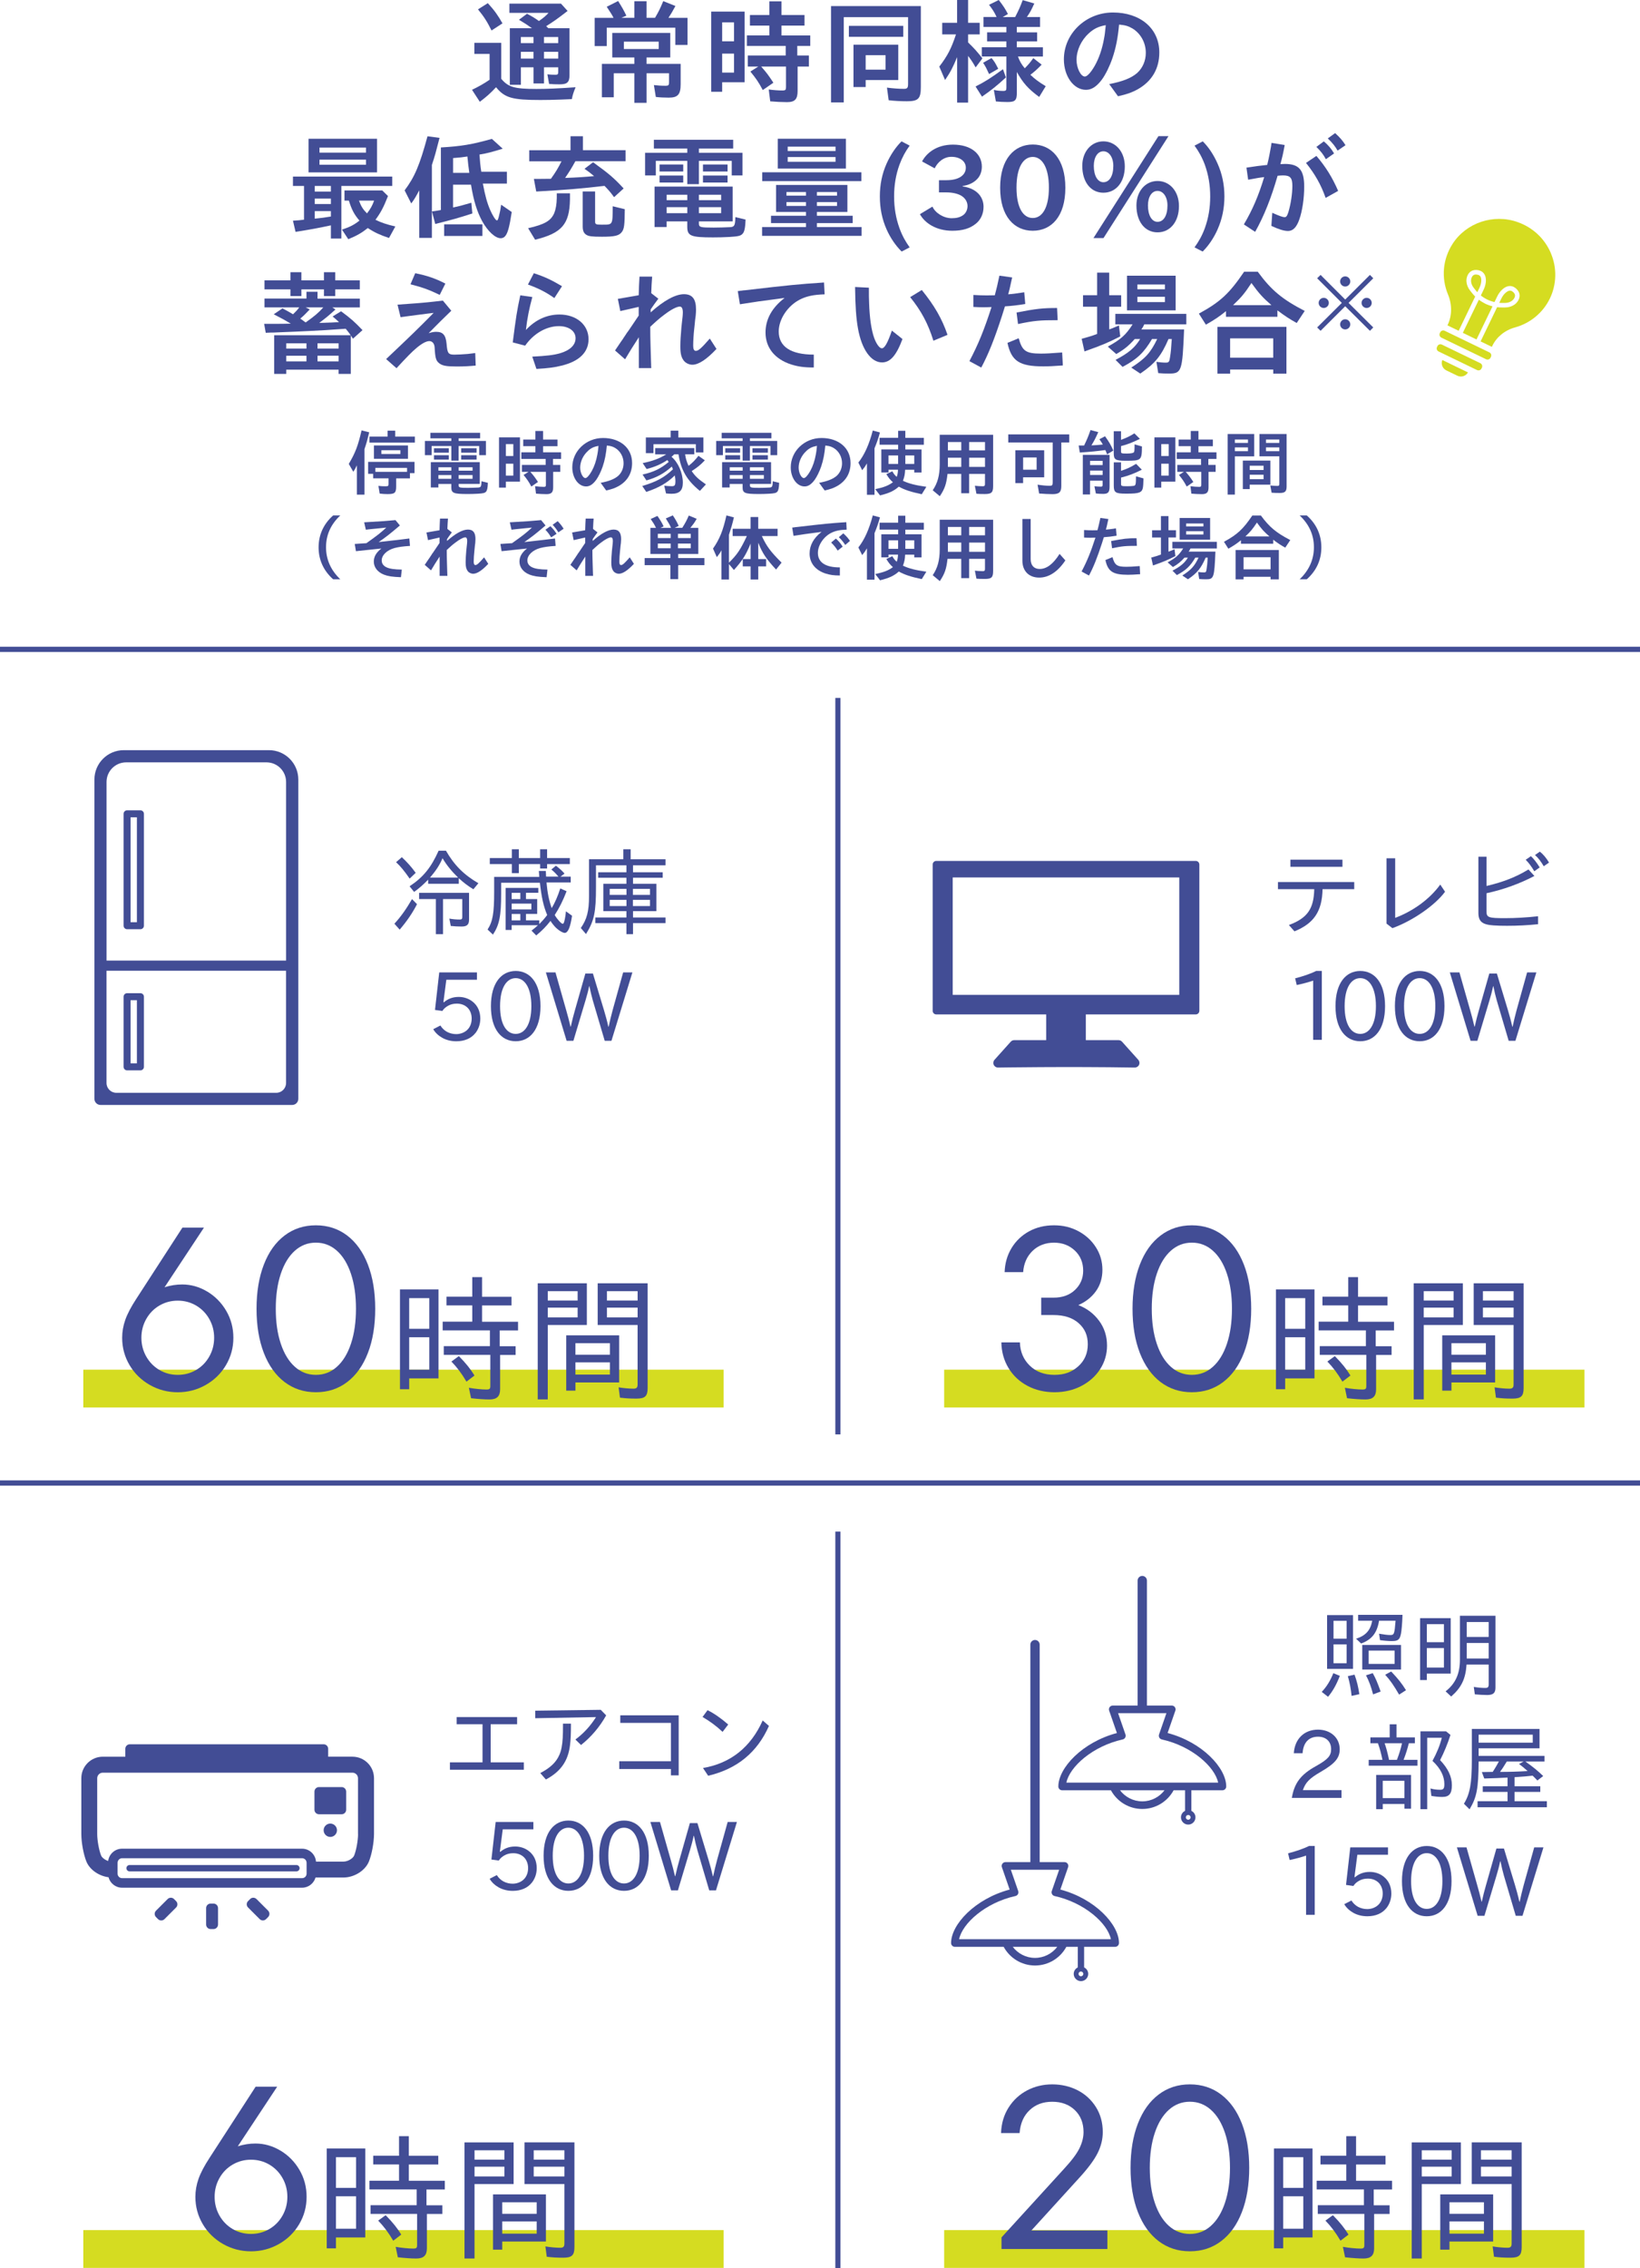 <?xml version="1.0" encoding="UTF-8"?><svg id="_レイヤー_2" xmlns="http://www.w3.org/2000/svg" viewBox="0 0 597.54 825.82"><defs><style>.cls-1{stroke-width:1.87px;}.cls-1,.cls-2{fill:none;stroke:#424d95;stroke-miterlimit:10;}.cls-2{stroke-width:1.91px;}.cls-3{fill:#424d95;}.cls-4{fill:#d5dc21;}</style></defs><g id="design"><rect class="cls-4" x="30.35" y="498.71" width="233.3" height="13.77"/><rect class="cls-4" x="344.01" y="498.71" width="233.3" height="13.77"/><rect class="cls-4" x="30.35" y="812" width="233.3" height="13.77"/><rect class="cls-4" x="344.01" y="812" width="233.3" height="13.77"/><path class="cls-3" d="M151.94,329.22c-1.68,3.26-3.67,6.18-6.32,9.27l-1.92-2.16c2.27-2.44,4.29-5.29,6.42-8.96l1.82,1.85ZM146.41,312.11c1.92,1.79,3.5,3.54,5.05,5.7l-2.2,2.1c-1.96-2.82-3.37-4.53-4.95-5.98l2.1-1.82ZM162.48,309.74c2.99,5.22,6.49,8.76,11.82,11.85l-1.82,2.2c-1.89-1.13-3.61-2.44-5.32-4.02v2.03h-11.16v-1.51c-1.89,1.92-3.26,3.13-5.12,4.47l-1.65-2.06c4.95-3.26,7.83-6.8,10.58-12.95h2.68ZM170.9,325.1v9.72c0,1.85-.76,2.54-2.71,2.54-1.27,0-2.68-.07-3.95-.21l-.52-2.68c1.31.24,2.54.34,3.78.34.72,0,.93-.21.93-.89v-6.56h-7.01v12.78h-2.61v-12.78h-6.11v-2.27h18.2ZM166.91,319.53c-2.37-2.3-4.22-4.57-5.67-7.04-1.06,2.47-2.34,4.47-4.57,7.04h10.24Z"/><path class="cls-3" d="M202.57,315.24c1.37,1.03,2.16,1.75,3.12,2.85l-1.48,1.1h3.74v2.13h-8.83c.34,3.85.93,6.63,1.89,9.34,1.17-1.96,2.23-4.36,3.13-7.18l2.3,1.03c-1.34,3.47-2.71,6.18-4.33,8.66.93,1.58,2.44,3.23,2.92,3.19.34-.03.48-.38.76-1.65.17-.76.31-1.75.41-2.89l2.23,1.61c-.62,4.19-1.48,6.25-2.68,6.25-.65,0-1.99-.76-3.09-1.79-.69-.65-1.41-1.55-2.09-2.58-1.58,2.03-3.13,3.61-5.19,5.29l-1.72-1.75c.82-.62,1.65-1.31,2.34-1.96h-9.58v1.72h-2.2v-15.32h11.92v1.79h-4.5v2.27h4.09v5.43h-4.09v2.34h4.84v1.34c1-.96,2.06-2.16,2.89-3.3-1.31-3.09-2.06-6.39-2.65-11.75h-14.12v3.98c0,8.11-.65,11.37-2.99,14.91l-1.96-1.85c1.89-2.92,2.4-5.91,2.4-13.81v-5.36h16.45l-.17-2.16h2.54l.1,2.06h4.5c-.86-1.03-1.61-1.79-2.58-2.58l1.65-1.37ZM189.04,309.23v3.19h7.76v-3.19h2.54v3.19h8.28v2.2h-8.28v1.61h-2.54v-1.61h-7.76v3.3h-2.54v-3.3h-8.04v-2.2h8.04v-3.19h2.54ZM186.43,325.1v2.27h3.16v-2.27h-3.16ZM186.43,329.01v2.13h7.18v-2.13h-7.18ZM186.43,332.79v2.34h3.16v-2.34h-3.16Z"/><path class="cls-3" d="M229.78,309.23v3.64h12.71v2.2h-11.85v2.54h10.82v1.99h-10.82v2.2h8.52v9.96h-8.52v2.3h11.85v2.06h-11.85v4.02h-2.4v-4.02h-11.33v-2.06h11.33v-2.3h-8.42v-9.96h8.42v-2.2h-10.3v-1.99h10.3v-2.54h-11.09v7.93c0,9.21-.65,12.26-3.64,17.1l-1.89-2.2c2.23-3.19,2.99-6.15,2.99-11.54v-13.5h12.5v-3.64h2.68ZM222.15,323.65v2.2h6.11v-2.2h-6.11ZM222.15,327.64v2.27h6.11v-2.27h-6.11ZM230.6,323.65v2.2h6.22v-2.2h-6.22ZM230.6,327.64v2.27h6.22v-2.27h-6.22Z"/><path class="cls-3" d="M173.13,376.25c-1.44,1.79-3.81,2.89-6.87,2.89-1.92,0-3.64-.45-5.08-1.24-1.41-.79-2.58-1.85-3.33-3.16l2.61-1.34c.65,1.06,1.51,1.82,2.47,2.34,1.07.55,2.2.79,3.3.79,1.55,0,2.99-.58,3.95-1.48,1.1-1,1.68-2.51,1.68-4.19,0-1.58-.55-2.99-1.48-3.92-.96-.96-2.3-1.51-3.95-1.51-1.2,0-2.27.27-3.13.76-.93.52-1.58,1.06-2.13,1.92l-2.68-.38,1.55-13.67h13.74v2.68h-11.16l-1.06,8.17h.21c1.3-1.1,2.99-1.92,5.36-1.92,1.96,0,3.71.65,5.02,1.68,1.85,1.44,2.85,3.57,2.85,6.22,0,2.06-.69,3.92-1.85,5.36Z"/><path class="cls-3" d="M187.9,379.13c-5.19,0-9.03-4.29-9.03-12.78s3.85-12.81,9.03-12.81,9.03,4.29,9.03,12.81-3.85,12.78-9.03,12.78ZM187.9,356.15c-3.26,0-5.7,3.4-5.7,10.2s2.44,10.1,5.7,10.1,5.7-3.37,5.7-10.1-2.44-10.2-5.7-10.2Z"/><path class="cls-3" d="M222.8,378.96h-2.47l-4.33-14.67c-.38-1.34-.93-3.57-1.24-5.19h-.1c-.31,1.58-.93,3.85-1.34,5.19l-4.4,14.67h-2.47l-7.56-24.9h3.5l3.92,13.81c.52,1.79,1.1,3.95,1.55,5.94h.1c.41-1.92,1.03-4.29,1.51-5.94l3.81-13.4h2.75l4.05,13.4c.45,1.48,1.1,3.81,1.58,5.98h.1c.41-1.96.96-4.19,1.44-5.98l3.85-13.81h3.37l-7.63,24.9Z"/><path class="cls-3" d="M188.41,625.2v2.61h-9.63v13.88h12.08v2.68h-26.93v-2.68h11.88v-13.88h-9.42v-2.61h22.01Z"/><path class="cls-3" d="M220.86,624.58c-2.36,4.22-5.49,7.9-9.16,10.79l-2.05-1.99c3-2.23,5.49-4.95,7.51-8.17l-22.15.41v-2.75l23.87-.31,1.99,2.03ZM208.03,627.6c0,4.09-.1,5.87-.34,7.83-.71,5.81-3.4,9.62-8.79,12.5l-2.05-2.34c3.57-1.85,5.76-3.88,6.93-6.56.71-1.55,1.08-3.44,1.25-6.25.07-1.44.1-2.34.1-5.19h2.9Z"/><path class="cls-3" d="M247.28,624.58v21.84h-2.83v-2.3h-18.82v-2.82h18.82v-13.98h-18.45v-2.75h21.27Z"/><path class="cls-3" d="M257.79,622.69c2.39,1.17,4.85,2.89,7.54,5.22l-2.05,2.68c-2.32-2.16-4.41-3.71-7.3-5.43l1.82-2.47ZM280.17,628.43c-4.28,9.65-11.61,15.66-22.15,18.14l-1.88-2.82c10.06-1.72,17.4-7.56,21.75-17.31l2.29,1.99Z"/><path class="cls-3" d="M193.69,685.59c-1.44,1.79-3.81,2.89-6.87,2.89-1.92,0-3.64-.45-5.08-1.24-1.41-.79-2.58-1.85-3.33-3.16l2.61-1.34c.65,1.06,1.51,1.82,2.47,2.34,1.07.55,2.2.79,3.3.79,1.55,0,2.99-.58,3.95-1.48,1.1-1,1.68-2.51,1.68-4.19,0-1.58-.55-2.99-1.48-3.92-.96-.96-2.3-1.51-3.95-1.51-1.2,0-2.27.27-3.13.76-.93.52-1.58,1.06-2.13,1.92l-2.68-.38,1.55-13.67h13.74v2.68h-11.16l-1.06,8.17h.21c1.3-1.1,2.99-1.92,5.36-1.92,1.96,0,3.71.65,5.02,1.68,1.85,1.44,2.85,3.57,2.85,6.22,0,2.06-.69,3.92-1.85,5.36Z"/><path class="cls-3" d="M207.09,688.47c-5.19,0-9.03-4.29-9.03-12.78s3.85-12.81,9.03-12.81,9.03,4.29,9.03,12.81-3.85,12.78-9.03,12.78ZM207.09,665.49c-3.26,0-5.7,3.4-5.7,10.2s2.44,10.1,5.7,10.1,5.7-3.37,5.7-10.1-2.44-10.2-5.7-10.2Z"/><path class="cls-3" d="M227.36,688.47c-5.19,0-9.03-4.29-9.03-12.78s3.85-12.81,9.03-12.81,9.03,4.29,9.03,12.81-3.85,12.78-9.03,12.78ZM227.36,665.49c-3.26,0-5.7,3.4-5.7,10.2s2.44,10.1,5.7,10.1,5.7-3.37,5.7-10.1-2.44-10.2-5.7-10.2Z"/><path class="cls-3" d="M260.88,688.3h-2.47l-4.33-14.67c-.38-1.34-.93-3.57-1.24-5.19h-.1c-.31,1.58-.93,3.85-1.34,5.19l-4.4,14.67h-2.47l-7.56-24.9h3.5l3.92,13.81c.52,1.79,1.1,3.95,1.55,5.94h.1c.41-1.92,1.03-4.29,1.51-5.94l3.81-13.4h2.75l4.05,13.4c.45,1.48,1.1,3.81,1.58,5.98h.1c.41-1.96.96-4.19,1.44-5.98l3.85-13.81h3.37l-7.63,24.9Z"/><path class="cls-3" d="M493.42,321.15v2.61h-11.54c-.17,8.04-3.12,12.47-10.24,15.35l-2.03-2.3c6.73-2.51,9.07-5.84,9.24-13.05h-13.22v-2.61h27.79ZM489.13,313.01v2.61h-18.96v-2.61h18.96Z"/><path class="cls-3" d="M508.34,312.49v21.71c6.73-2.54,12.67-6.94,16.42-12.12l1.75,2.61c-3.64,4.95-11.85,10.61-19.17,13.26l-2.16-1.65v-23.8h3.16Z"/><path class="cls-3" d="M541.62,311.94v10.65c6.15-1.44,10.75-3.26,15.28-6.01l2.16,2.37c-5.36,2.82-11.37,4.98-17.45,6.29v6.53c0,2.3.65,2.54,6.77,2.54,3.85,0,7.76-.24,12.02-.69v2.89c-3.98.41-7.49.58-11.3.58-1.75,0-3.54-.03-4.91-.14-4.16-.27-5.53-1.44-5.53-4.6v-20.4h2.95ZM557.8,311.74c1.06,1,2.06,2.27,3.19,4.09l-1.96,1.41c-1.13-1.89-1.96-2.99-3.13-4.19l1.89-1.31ZM561.06,310.09c1.24,1,2.37,2.34,3.33,3.98l-1.92,1.34c-1.1-1.85-1.99-3.02-3.19-4.09l1.79-1.24Z"/><path class="cls-3" d="M478.45,378.62v-21.57c-1.55.55-3.98,1.2-5.98,1.61l-.58-2.44c2.82-.69,6.15-1.89,7.66-2.68h2.06v25.07h-3.16Z"/><path class="cls-3" d="M495.62,379.13c-5.19,0-9.03-4.29-9.03-12.78s3.85-12.81,9.03-12.81,9.03,4.29,9.03,12.81-3.85,12.78-9.03,12.78ZM495.62,356.15c-3.26,0-5.7,3.4-5.7,10.2s2.44,10.1,5.7,10.1,5.7-3.37,5.7-10.1-2.44-10.2-5.7-10.2Z"/><path class="cls-3" d="M517.27,379.13c-5.19,0-9.03-4.29-9.03-12.78s3.85-12.81,9.03-12.81,9.03,4.29,9.03,12.81-3.85,12.78-9.03,12.78ZM517.27,356.15c-3.26,0-5.7,3.4-5.7,10.2s2.44,10.1,5.7,10.1,5.7-3.37,5.7-10.1-2.44-10.2-5.7-10.2Z"/><path class="cls-3" d="M552.16,378.96h-2.47l-4.33-14.67c-.38-1.34-.93-3.57-1.24-5.19h-.1c-.31,1.58-.93,3.85-1.34,5.19l-4.4,14.67h-2.47l-7.56-24.9h3.5l3.92,13.81c.52,1.79,1.1,3.95,1.55,5.94h.1c.41-1.92,1.03-4.29,1.51-5.94l3.81-13.4h2.75l4.05,13.4c.45,1.48,1.1,3.81,1.58,5.98h.1c.41-1.96.96-4.19,1.44-5.98l3.85-13.81h3.37l-7.63,24.9Z"/><path class="cls-3" d="M488.17,610.2c-1.2,3.13-2.58,5.6-4.29,7.62l-2.3-1.79c1.82-1.92,3.16-4.12,4.22-6.8l2.37.96ZM492.98,588.08v19.58h-9.45v-19.58h9.45ZM485.87,590.14v6.53h4.77v-6.53h-4.77ZM485.87,598.73v6.87h4.77v-6.87h-4.77ZM493.53,609.76c.86,2.37,1.34,4.33,1.75,7.11l-2.82.62c-.27-2.65-.72-4.98-1.37-7.18l2.44-.55ZM511.01,587.98c-.07,2.03-.14,3.06-.24,4.19-.38,4.64-.89,5.36-3.67,5.36-1.2,0-2.95-.14-4.29-.34l-.34-2.34c2.03.34,3.13.48,4.12.48,1.37,0,1.51-.41,1.89-5.22h-6.01c-.75,4.46-2.58,6.83-6.53,8.31l-1.85-1.75c3.5-1.1,5.29-3.09,5.87-6.56h-5.12v-2.13h16.18ZM510.46,598.94v8.96h-14.12v-8.96h14.12ZM500.16,609.21c1.03,1.82,1.68,3.3,2.88,6.7l-2.75,1.03c-.72-2.78-1.51-4.91-2.58-6.94l2.44-.79ZM498.68,601v4.84h9.45v-4.84h-9.45ZM506.89,608.62c2.54,2.68,3.81,4.26,5.39,6.8l-2.51,1.61c-1.99-3.43-3.23-5.19-5.08-7.25l2.2-1.17Z"/><path class="cls-3" d="M528.57,589.18v20.2h-8.69v2.34h-2.47v-22.53h11.16ZM519.88,591.38v6.56h6.22v-6.56h-6.22ZM519.88,600.07v7.11h6.22v-7.11h-6.22ZM544.88,588.32v26.17c0,1.92-.82,2.68-2.99,2.68-1.37,0-2.99-.1-4.53-.24l-.38-2.71c1.41.24,2.92.38,4.16.38.96,0,1.27-.31,1.27-1.31v-7.21h-8.07c-.34,5.19-1.85,8.35-5.6,11.64l-2.03-1.89c3.57-2.78,5.22-6.39,5.22-11.54v-15.97h12.95ZM534.41,590.59v5.43h8v-5.43h-8ZM534.41,598.22v5.67h8v-5.67h-8Z"/><path class="cls-3" d="M471.41,638.37c.31-5.19,3.78-8.59,8.79-8.59,4.64,0,7.93,2.99,7.93,7.14,0,3.19-1.72,5.22-6.94,8.24-4.09,2.37-5.53,3.85-6.49,6.66h14.08v2.82h-18.1c.93-5.43,3.23-8.48,8.72-11.54,4.43-2.47,5.6-3.78,5.6-6.22,0-2.78-1.85-4.53-4.77-4.53-3.37,0-5.36,2.13-5.63,6.01h-3.19Z"/><path class="cls-3" d="M508.82,627.83v4.77h6.7v2.13h-2.2c-.55,2.16-1.03,3.74-1.92,6.04h5.05v2.13h-17.76v-2.13h5.01c-.48-2.34-.96-4.12-1.65-6.04h-2.75v-2.13h7.04v-4.77h2.47ZM514.11,646.27v12.3h-2.4v-1.72h-7.9v1.89h-2.4v-12.47h12.71ZM503.8,648.4v6.32h7.9v-6.32h-7.9ZM504.49,634.73c.58,1.65,1.03,3.26,1.61,6.04h2.88c.89-2.37,1.37-3.92,1.85-6.04h-6.35ZM526.88,630.4l1.61,1.31c-1.1,3.33-2.3,6.29-3.78,9.17,2.92,3.09,4.29,6.01,4.29,9.14s-1.03,4.26-3.5,4.26c-1.37,0-2.71-.14-3.98-.38l-.31-2.71c1,.31,2.16.48,3.54.48,1.17,0,1.51-.45,1.51-2.06,0-2.95-1.44-5.77-4.33-8.45,1.61-2.99,2.68-5.56,3.4-8.42h-5.32v26h-2.47v-28.34h9.34Z"/><path class="cls-3" d="M560.93,629.54v7.04h-22.19v2.75h24.01v2.06h-6.97c2.82,1.99,4.57,3.4,6.49,5.29l-2.13,1.61c-.82-.89-1-1.06-1.72-1.75-1.65.21-4.02.38-6.59.55v3.3h9.38v2.06h-9.38v3.4h11.78v2.2h-25.25v-2.2h10.92v-3.4h-9.03v-2.06h9.03v-3.16c-2.51.14-5.39.27-8.48.34l-.89-2.34,3.98-.07c.82-1.27,1.65-2.68,2.23-3.78h-7.38c-.07,9.86-.65,12.95-3.3,17.41l-2.06-2.03c2.2-3.54,2.89-7.38,2.89-15.94v-11.3h24.66ZM538.74,631.61v2.92h19.72v-2.92h-19.72ZM555.15,641.39h-6.15c-1.27,2.1-1.68,2.71-2.47,3.78,3.43,0,6.66-.1,10.06-.31-1.24-1.13-1.89-1.65-3.13-2.58l1.68-.89Z"/><path class="cls-3" d="M475.87,697.21v-21.57c-1.55.55-3.98,1.2-5.98,1.61l-.58-2.44c2.82-.69,6.15-1.89,7.66-2.68h2.06v25.07h-3.16Z"/><path class="cls-3" d="M505.07,694.84c-1.44,1.79-3.81,2.89-6.87,2.89-1.92,0-3.64-.45-5.08-1.24-1.41-.79-2.58-1.85-3.33-3.16l2.61-1.34c.65,1.06,1.51,1.82,2.47,2.34,1.07.55,2.2.79,3.3.79,1.55,0,2.99-.58,3.95-1.48,1.1-1,1.68-2.51,1.68-4.19,0-1.58-.55-2.99-1.48-3.92-.96-.96-2.3-1.51-3.95-1.51-1.2,0-2.27.27-3.13.76-.93.52-1.58,1.06-2.13,1.92l-2.68-.38,1.55-13.67h13.74v2.68h-11.16l-1.06,8.17h.21c1.3-1.1,2.99-1.92,5.36-1.92,1.96,0,3.71.65,5.02,1.68,1.85,1.44,2.85,3.57,2.85,6.22,0,2.06-.69,3.92-1.85,5.36Z"/><path class="cls-3" d="M519.84,697.73c-5.19,0-9.03-4.29-9.03-12.78s3.85-12.81,9.03-12.81,9.03,4.29,9.03,12.81-3.85,12.78-9.03,12.78ZM519.84,674.75c-3.26,0-5.7,3.4-5.7,10.2s2.44,10.1,5.7,10.1,5.7-3.37,5.7-10.1-2.44-10.2-5.7-10.2Z"/><path class="cls-3" d="M554.74,697.56h-2.47l-4.33-14.67c-.38-1.34-.93-3.57-1.24-5.19h-.1c-.31,1.58-.93,3.85-1.34,5.19l-4.4,14.67h-2.47l-7.56-24.9h3.5l3.92,13.81c.52,1.79,1.1,3.95,1.55,5.94h.1c.41-1.92,1.03-4.29,1.51-5.94l3.81-13.4h2.75l4.05,13.4c.45,1.48,1.1,3.81,1.58,5.98h.1c.41-1.96.96-4.19,1.44-5.98l3.85-13.81h3.37l-7.63,24.9Z"/><path class="cls-3" d="M102.17,783.04c2.87,1.72,5.18,4.05,6.92,7.01,1.74,2.96,2.62,6.23,2.62,9.84s-.9,6.92-2.7,9.96c-1.8,3.04-4.26,5.45-7.39,7.22-3.12,1.77-6.52,2.66-10.17,2.66s-7.05-.89-10.17-2.66c-3.12-1.77-5.59-4.18-7.39-7.22-1.8-3.04-2.7-6.36-2.7-9.96,0-2.19.38-4.38,1.14-6.54.76-2.17,2.1-4.71,4.01-7.64l16.8-25.92h7.85l-14.35,21.7c2.14-.68,4.28-1.01,6.42-1.01,3.21,0,6.25.86,9.12,2.58ZM98.12,811.62c2.03-1.18,3.63-2.81,4.81-4.9,1.18-2.08,1.77-4.36,1.77-6.84s-.59-4.76-1.77-6.84c-1.18-2.08-2.79-3.71-4.81-4.9-2.03-1.18-4.25-1.77-6.67-1.77s-4.64.59-6.67,1.77c-2.03,1.18-3.63,2.81-4.81,4.9-1.18,2.08-1.77,4.36-1.77,6.84s.59,4.76,1.77,6.84c1.18,2.08,2.79,3.71,4.81,4.9,2.03,1.18,4.25,1.77,6.67,1.77s4.64-.59,6.67-1.77Z"/><path class="cls-3" d="M133.09,782.29v32.39h-10.68v3.96h-3.36v-36.35h14.04ZM122.41,785.45v11.18h7.32v-11.18h-7.32ZM122.41,799.69v11.82h7.32v-11.82h-7.32ZM148.96,777.83v7.12h10.73v3.17h-10.73v5.93h13.11v3.17h-6.68v5.74h5.79v3.17h-5.64v12.51c0,2.57-1.19,3.71-3.86,3.71-1.88,0-3.96-.15-6.73-.45l-.79-3.81c2.23.4,4.8.64,6.38.64,1.19,0,1.43-.25,1.43-1.29v-11.33h-16.96v-3.17h16.81v-5.74h-17.21v-3.17h10.78v-5.93h-9.4v-3.17h9.4v-7.12h3.56ZM140.51,806.57c2.62,2.67,4.2,4.65,5.69,7.07l-2.92,2.23c-1.78-3.02-3.51-5.29-5.49-7.32l2.72-1.98Z"/><path class="cls-3" d="M187.14,780.06v15.18h-14.24v27.1h-3.66v-42.28h17.9ZM172.9,782.93v3.41h10.88v-3.41h-10.88ZM172.9,788.91v3.56h10.88v-3.56h-10.88ZM198.91,799v17.16h-15.92v2.97h-3.36v-20.13h19.29ZM182.99,801.87v4.2h12.56v-4.2h-12.56ZM182.99,808.84v4.45h12.56v-4.45h-12.56ZM209.3,780.06v38.13c0,2.97-.94,3.86-4.06,3.86-2.57,0-3.96-.1-6.03-.35l-.49-3.76c1.78.3,3.91.49,5.39.49,1.14,0,1.53-.4,1.53-1.53v-21.66h-14.54v-15.18h18.2ZM194.46,782.93v3.41h11.18v-3.41h-11.18ZM194.46,788.91v3.56h11.18v-3.56h-11.18Z"/><path class="cls-3" d="M75.49,470.25c2.87,1.72,5.18,4.05,6.92,7.01,1.74,2.96,2.62,6.23,2.62,9.84s-.9,6.92-2.7,9.96c-1.8,3.04-4.26,5.45-7.39,7.22-3.12,1.77-6.52,2.66-10.17,2.66s-7.05-.89-10.17-2.66c-3.12-1.77-5.59-4.18-7.39-7.22-1.8-3.04-2.7-6.36-2.7-9.96,0-2.19.38-4.38,1.14-6.54.76-2.17,2.1-4.71,4.01-7.64l16.8-25.92h7.85l-14.35,21.7c2.14-.68,4.28-1.01,6.42-1.01,3.21,0,6.25.86,9.12,2.58ZM71.44,498.83c2.03-1.18,3.63-2.81,4.81-4.9,1.18-2.08,1.77-4.36,1.77-6.84s-.59-4.76-1.77-6.84c-1.18-2.08-2.79-3.71-4.81-4.9-2.03-1.18-4.25-1.77-6.67-1.77s-4.64.59-6.67,1.77c-2.03,1.18-3.63,2.81-4.81,4.9-1.18,2.08-1.77,4.36-1.77,6.84s.59,4.76,1.77,6.84c1.18,2.08,2.79,3.71,4.81,4.9,2.03,1.18,4.25,1.77,6.67,1.77s4.64-.59,6.67-1.77Z"/><path class="cls-3" d="M103.69,503.22c-3.26-2.48-5.78-6.01-7.56-10.6-1.77-4.59-2.66-9.95-2.66-16.08s.89-11.5,2.66-16.08c1.77-4.59,4.29-8.12,7.56-10.6,3.26-2.48,7.06-3.71,11.4-3.71s8.13,1.24,11.4,3.71c3.26,2.48,5.78,6.01,7.56,10.6,1.77,4.59,2.66,9.95,2.66,16.08s-.89,11.5-2.66,16.08c-1.77,4.59-4.29,8.12-7.56,10.6-3.26,2.48-7.06,3.71-11.4,3.71s-8.13-1.24-11.4-3.71ZM122.77,497.64c2.2-1.97,3.9-4.77,5.11-8.4,1.21-3.63,1.82-7.86,1.82-12.71s-.61-9.08-1.82-12.71c-1.21-3.63-2.91-6.43-5.11-8.4-2.2-1.97-4.76-2.96-7.68-2.96s-5.49.99-7.68,2.96c-2.19,1.97-3.9,4.77-5.11,8.4-1.21,3.63-1.82,7.87-1.82,12.71s.6,9.08,1.82,12.71c1.21,3.63,2.91,6.43,5.11,8.4,2.2,1.97,4.76,2.96,7.68,2.96s5.49-.98,7.68-2.96Z"/><path class="cls-3" d="M159.77,469.49v32.39h-10.68v3.96h-3.36v-36.35h14.04ZM149.09,472.66v11.18h7.32v-11.18h-7.32ZM149.09,486.9v11.82h7.32v-11.82h-7.32ZM175.64,465.04v7.12h10.73v3.17h-10.73v5.93h13.11v3.17h-6.68v5.74h5.79v3.17h-5.64v12.51c0,2.57-1.19,3.71-3.86,3.71-1.88,0-3.96-.15-6.73-.45l-.79-3.81c2.23.4,4.8.64,6.38.64,1.19,0,1.43-.25,1.43-1.29v-11.33h-16.96v-3.17h16.81v-5.74h-17.21v-3.17h10.78v-5.93h-9.4v-3.17h9.4v-7.12h3.56ZM167.19,493.77c2.62,2.67,4.2,4.65,5.69,7.07l-2.92,2.23c-1.78-3.02-3.51-5.29-5.49-7.32l2.72-1.98Z"/><path class="cls-3" d="M213.82,467.26v15.18h-14.24v27.1h-3.66v-42.28h17.9ZM199.58,470.13v3.41h10.88v-3.41h-10.88ZM199.58,476.12v3.56h10.88v-3.56h-10.88ZM225.59,486.21v17.16h-15.92v2.97h-3.36v-20.13h19.29ZM209.66,489.07v4.2h12.56v-4.2h-12.56ZM209.66,496.05v4.45h12.56v-4.45h-12.56ZM235.97,467.26v38.13c0,2.97-.94,3.86-4.06,3.86-2.57,0-3.96-.1-6.03-.35l-.49-3.76c1.78.3,3.91.49,5.39.49,1.14,0,1.53-.4,1.53-1.53v-21.66h-14.54v-15.18h18.2ZM221.14,470.13v3.41h11.18v-3.41h-11.18ZM221.14,476.12v3.56h11.18v-3.56h-11.18Z"/><path class="cls-3" d="M375.79,812.13h27.69v6.75h-38.58v-4.22l22.96-25.16c2.7-2.93,4.53-5.39,5.49-7.39.96-2,1.44-3.93,1.44-5.78,0-3.32-1.06-5.99-3.17-8.02-2.11-2.03-4.86-3.04-8.23-3.04s-6.07,1.01-8.23,3.04c-2.17,2.03-3.39,4.81-3.67,8.36h-6.75c.11-3.49,1.03-6.59,2.74-9.29s3.97-4.78,6.75-6.25c2.79-1.46,5.84-2.19,9.16-2.19s6.46.72,9.25,2.15c2.79,1.44,5.01,3.48,6.67,6.12,1.66,2.65,2.49,5.69,2.49,9.12,0,2.59-.63,5.15-1.9,7.68s-3.56,5.6-6.88,9.2l-17.22,18.91Z"/><path class="cls-3" d="M422.14,816.01c-3.26-2.48-5.78-6.01-7.56-10.6-1.77-4.59-2.66-9.95-2.66-16.08s.89-11.5,2.66-16.08c1.77-4.59,4.29-8.12,7.56-10.6,3.26-2.48,7.06-3.71,11.4-3.71s8.13,1.24,11.4,3.71c3.26,2.48,5.78,6.01,7.56,10.6,1.77,4.59,2.66,9.95,2.66,16.08s-.89,11.5-2.66,16.08c-1.77,4.59-4.29,8.12-7.56,10.6-3.26,2.48-7.06,3.71-11.4,3.71s-8.13-1.24-11.4-3.71ZM441.22,810.44c2.2-1.97,3.9-4.77,5.11-8.4,1.21-3.63,1.82-7.86,1.82-12.71s-.61-9.08-1.82-12.71c-1.21-3.63-2.91-6.43-5.11-8.4-2.2-1.97-4.76-2.96-7.68-2.96s-5.49.99-7.68,2.96c-2.19,1.97-3.9,4.77-5.11,8.4-1.21,3.63-1.82,7.87-1.82,12.71s.6,9.08,1.82,12.71c1.21,3.63,2.91,6.43,5.11,8.4,2.2,1.97,4.76,2.96,7.68,2.96s5.49-.98,7.68-2.96Z"/><path class="cls-3" d="M478.22,782.29v32.39h-10.68v3.96h-3.36v-36.35h14.04ZM467.54,785.45v11.18h7.32v-11.18h-7.32ZM467.54,799.69v11.82h7.32v-11.82h-7.32ZM494.09,777.83v7.12h10.73v3.17h-10.73v5.93h13.11v3.17h-6.68v5.74h5.79v3.17h-5.64v12.51c0,2.57-1.19,3.71-3.86,3.71-1.88,0-3.96-.15-6.73-.45l-.79-3.81c2.23.4,4.8.64,6.38.64,1.19,0,1.43-.25,1.43-1.29v-11.33h-16.96v-3.17h16.81v-5.74h-17.21v-3.17h10.78v-5.93h-9.4v-3.17h9.4v-7.12h3.56ZM485.64,806.57c2.62,2.67,4.2,4.65,5.69,7.07l-2.92,2.23c-1.78-3.02-3.51-5.29-5.49-7.32l2.72-1.98Z"/><path class="cls-3" d="M532.27,780.06v15.18h-14.24v27.1h-3.66v-42.28h17.9ZM518.03,782.93v3.41h10.88v-3.41h-10.88ZM518.03,788.91v3.56h10.88v-3.56h-10.88ZM544.04,799v17.16h-15.92v2.97h-3.36v-20.13h19.29ZM528.12,801.87v4.2h12.56v-4.2h-12.56ZM528.12,808.84v4.45h12.56v-4.45h-12.56ZM554.43,780.06v38.13c0,2.97-.94,3.86-4.06,3.86-2.57,0-3.96-.1-6.03-.35l-.49-3.76c1.78.3,3.91.49,5.39.49,1.14,0,1.53-.4,1.53-1.53v-21.66h-14.54v-15.18h18.2ZM539.59,782.93v3.41h11.18v-3.41h-11.18ZM539.59,788.91v3.56h11.18v-3.56h-11.18Z"/><path class="cls-3" d="M400.44,480.88c1.94,2.62,2.91,5.64,2.91,9.08,0,3.1-.83,5.94-2.49,8.53-1.66,2.59-3.96,4.64-6.88,6.16-2.93,1.52-6.19,2.28-9.79,2.28s-6.95-.79-9.88-2.36c-2.93-1.58-5.22-3.74-6.88-6.5-1.66-2.76-2.52-5.85-2.58-9.29h6.75c.11,3.43,1.32,6.26,3.63,8.49,2.31,2.22,5.29,3.33,8.95,3.33s6.39-1.04,8.7-3.12c2.31-2.08,3.46-4.76,3.46-8.02s-1.11-5.71-3.33-7.68c-2.22-1.97-5.28-2.96-9.16-2.96h-4.48v-6.33h4.48c3.26,0,5.88-.94,7.85-2.83,1.97-1.89,2.96-4.21,2.96-6.97,0-2.98-1.01-5.43-3.04-7.35-2.03-1.91-4.56-2.87-7.6-2.87s-5.76,1-7.81,3c-2.05,2-3.19,4.57-3.42,7.73h-6.75c.11-3.26.96-6.19,2.53-8.78,1.58-2.59,3.7-4.61,6.38-6.08,2.67-1.46,5.7-2.19,9.08-2.19s6.23.72,8.91,2.15c2.67,1.44,4.8,3.39,6.37,5.87,1.58,2.48,2.36,5.21,2.36,8.19s-.79,5.57-2.36,7.77c-1.58,2.2-3.71,3.88-6.42,5.07,3.09,1.18,5.62,3.08,7.56,5.7Z"/><path class="cls-3" d="M422.86,503.22c-3.26-2.48-5.78-6.01-7.56-10.6-1.77-4.59-2.66-9.95-2.66-16.08s.89-11.5,2.66-16.08c1.77-4.59,4.29-8.12,7.56-10.6,3.26-2.48,7.06-3.71,11.4-3.71s8.13,1.24,11.4,3.71c3.26,2.48,5.78,6.01,7.56,10.6,1.77,4.59,2.66,9.95,2.66,16.08s-.89,11.5-2.66,16.08c-1.77,4.59-4.29,8.12-7.56,10.6-3.26,2.48-7.06,3.71-11.4,3.71s-8.13-1.24-11.4-3.71ZM441.94,497.64c2.2-1.97,3.9-4.77,5.11-8.4,1.21-3.63,1.82-7.86,1.82-12.71s-.61-9.08-1.82-12.71c-1.21-3.63-2.91-6.43-5.11-8.4-2.2-1.97-4.76-2.96-7.68-2.96s-5.49.99-7.68,2.96c-2.19,1.97-3.9,4.77-5.11,8.4-1.21,3.63-1.82,7.87-1.82,12.71s.6,9.08,1.82,12.71c1.21,3.63,2.91,6.43,5.11,8.4,2.2,1.97,4.76,2.96,7.68,2.96s5.49-.98,7.68-2.96Z"/><path class="cls-3" d="M478.94,469.49v32.39h-10.68v3.96h-3.36v-36.35h14.04ZM468.25,472.66v11.18h7.32v-11.18h-7.32ZM468.25,486.9v11.82h7.32v-11.82h-7.32ZM494.81,465.04v7.12h10.73v3.17h-10.73v5.93h13.11v3.17h-6.68v5.74h5.79v3.17h-5.64v12.51c0,2.57-1.19,3.71-3.86,3.71-1.88,0-3.96-.15-6.73-.45l-.79-3.81c2.23.4,4.8.64,6.38.64,1.19,0,1.43-.25,1.43-1.29v-11.33h-16.96v-3.17h16.81v-5.74h-17.21v-3.17h10.78v-5.93h-9.4v-3.17h9.4v-7.12h3.56ZM486.35,493.77c2.62,2.67,4.2,4.65,5.69,7.07l-2.92,2.23c-1.78-3.02-3.51-5.29-5.49-7.32l2.72-1.98Z"/><path class="cls-3" d="M532.99,467.26v15.18h-14.24v27.1h-3.66v-42.28h17.9ZM518.74,470.13v3.41h10.88v-3.41h-10.88ZM518.74,476.12v3.56h10.88v-3.56h-10.88ZM544.76,486.21v17.16h-15.92v2.97h-3.36v-20.13h19.29ZM528.83,489.07v4.2h12.56v-4.2h-12.56ZM528.83,496.05v4.45h12.56v-4.45h-12.56ZM555.14,467.26v38.13c0,2.97-.94,3.86-4.06,3.86-2.57,0-3.96-.1-6.03-.35l-.49-3.76c1.78.3,3.91.49,5.39.49,1.14,0,1.53-.4,1.53-1.53v-21.66h-14.54v-15.18h18.2ZM540.31,470.13v3.41h11.18v-3.41h-11.18ZM540.31,476.12v3.56h11.18v-3.56h-11.18Z"/><path class="cls-3" d="M435.66,313.47h-94.52c-.73,0-1.32.59-1.32,1.32v53.25c0,.73.59,1.32,1.32,1.32h40.04v9.37h-11.65c-.48,0-.94.2-1.26.56l-5.92,6.6c-.45.5-.56,1.22-.28,1.83.28.6.88.99,1.54.99h.03c.25,0,24.88-.41,49.81,0,.62.02,1.29-.38,1.57-.99.28-.61.17-1.33-.28-1.83l-5.92-6.6c-.32-.36-.78-.56-1.26-.56h-11.93v-9.37h40.04c.73,0,1.32-.59,1.32-1.32v-53.25c0-.73-.59-1.32-1.32-1.32ZM347.12,362.24v-42.75h82.55v42.75h-82.55Z"/><path class="cls-3" d="M386.34,688.01l2.83-8.16c.15-.42.08-.89-.18-1.26-.26-.37-.68-.58-1.13-.58h-21.51c-.45,0-.87.22-1.13.58-.26.37-.33.83-.18,1.26l2.83,8.16c-12.65,3.36-21.34,12.74-21.34,19.46,0,.77.62,1.39,1.39,1.39h17.77c2.2,4.05,6.49,6.8,11.42,6.8s9.22-2.75,11.42-6.8h4.19s-.02.08-.02.12v7.37c-.88.43-1.49,1.32-1.49,2.36,0,1.45,1.18,2.64,2.64,2.64s2.64-1.18,2.64-2.64c0-1.04-.61-1.93-1.49-2.36v-7.37s-.02-.08-.02-.12h11.33c.77,0,1.39-.62,1.39-1.39,0-6.72-8.69-16.1-21.34-19.46ZM393.84,717.84c.48,0,.87.39.87.87s-.39.87-.87.87-.87-.39-.87-.87.39-.87.87-.87ZM369,708.86h16.22c-1.87,2.44-4.8,4.03-8.11,4.03s-6.24-1.59-8.11-4.03ZM349.45,706.09c1.21-5.8,9.59-13.31,20.53-15.73.39-.09.72-.33.91-.68.19-.35.23-.76.1-1.13l-2.69-7.76h17.61l-2.69,7.76c-.13.37-.09.79.1,1.13.19.35.52.59.91.68,10.94,2.42,19.32,9.93,20.53,15.73h-55.31Z"/><path class="cls-3" d="M377.11,679.71c-.94,0-1.7-.76-1.7-1.7v-79.18c0-.94.76-1.7,1.7-1.7s1.7.76,1.7,1.7v79.18c0,.94-.76,1.7-1.7,1.7Z"/><path class="cls-3" d="M425.42,631.01l2.83-8.16c.15-.42.08-.89-.18-1.26-.26-.37-.68-.58-1.13-.58h-21.51c-.45,0-.87.22-1.13.58-.26.37-.33.83-.18,1.26l2.83,8.16c-12.65,3.36-21.34,12.74-21.34,19.46,0,.77.62,1.39,1.39,1.39h17.77c2.2,4.05,6.49,6.8,11.42,6.8s9.22-2.75,11.42-6.8h4.19s-.02.08-.02.12v7.37c-.88.43-1.49,1.32-1.49,2.36,0,1.45,1.18,2.64,2.64,2.64s2.64-1.18,2.64-2.64c0-1.04-.61-1.93-1.49-2.36v-7.37s-.02-.08-.02-.12h11.33c.77,0,1.39-.62,1.39-1.39,0-6.72-8.69-16.1-21.34-19.46ZM432.93,660.84c.48,0,.87.39.87.87s-.39.87-.87.87-.87-.39-.87-.87.39-.87.87-.87ZM408.08,651.86h16.22c-1.87,2.44-4.8,4.03-8.11,4.03s-6.24-1.59-8.11-4.03ZM388.53,649.08c1.21-5.8,9.59-13.31,20.53-15.73.39-.09.72-.33.91-.68.19-.35.23-.76.1-1.13l-2.69-7.76h17.61l-2.69,7.76c-.13.37-.09.79.1,1.13.19.35.52.59.91.68,10.94,2.42,19.32,9.93,20.53,15.73h-55.31Z"/><path class="cls-3" d="M416.19,622.7c-.94,0-1.7-.76-1.7-1.7v-45.49c0-.94.76-1.7,1.7-1.7s1.7.76,1.7,1.7v45.49c0,.94-.76,1.7-1.7,1.7Z"/><path class="cls-3" d="M97.97,273.14h-52.87c-5.91,0-10.7,4.79-10.7,10.7v116.26c0,1.22.99,2.22,2.22,2.22h69.85c1.22,0,2.22-.99,2.22-2.22v-116.26c0-5.91-4.79-10.7-10.7-10.7ZM38.82,353.46h65.41v40.87c0,1.97-1.6,3.57-3.57,3.57h-58.28c-1.97,0-3.57-1.6-3.57-3.57v-40.87ZM38.82,349.76v-65.04c0-3.94,3.2-7.14,7.14-7.14h51.14c3.94,0,7.14,3.2,7.14,7.14v65.04H38.82Z"/><path class="cls-3" d="M51.16,295.04h-4.85c-.71,0-1.28.57-1.28,1.28v40.74c0,.7.57,1.28,1.28,1.28h4.85c.7,0,1.28-.57,1.28-1.28v-40.74c0-.7-.57-1.28-1.28-1.28ZM49.88,335.78h-2.3v-38.19h2.3v38.19Z"/><path class="cls-3" d="M51.16,361.63h-4.85c-.71,0-1.28.57-1.28,1.28v25.54c0,.7.57,1.28,1.28,1.28h4.85c.7,0,1.28-.57,1.28-1.28v-25.54c0-.7-.57-1.28-1.28-1.28ZM49.88,387.17h-2.3v-22.99h2.3v22.99Z"/><line class="cls-2" y1="236.44" x2="597.54" y2="236.44"/><line class="cls-2" y1="539.98" x2="597.54" y2="539.98"/><line class="cls-1" x1="305.29" y1="254.13" x2="305.29" y2="522.28"/><line class="cls-1" x1="305.29" y1="557.67" x2="305.29" y2="825.82"/><path class="cls-3" d="M108,679.07h-60.78c-.64,0-1.16.52-1.16,1.16s.52,1.16,1.16,1.16h60.78c.64,0,1.16-.52,1.16-1.16s-.52-1.16-1.16-1.16ZM128.43,639.63h-8.86v-2.88c0-.9-.74-1.64-1.64-1.64H47.3c-.91,0-1.64.74-1.64,1.64v2.88h-8.2c-4.32,0-7.83,3.51-7.83,7.83v20.34c0,3.09.82,7.5,1.86,10.03,1.22,2.96,4.55,5.25,8.05,5.69.58,2.18,2.56,3.81,4.93,3.81h65.59c2.34,0,4.29-1.58,4.91-3.71h10.17c3.92,0,7.9-2.49,9.26-5.79,1.05-2.54,1.87-6.95,1.87-10.03v-20.34c0-4.32-3.51-7.83-7.84-7.83ZM111.71,682.22c0,.14-.02.27-.05.39,0,.03-.02.06-.03.1-.03.1-.07.2-.12.29-.01.02-.02.04-.03.06-.14.23-.33.43-.57.57-.24.15-.53.23-.83.23H44.47c-.31,0-.59-.09-.83-.23-.23-.14-.43-.34-.57-.57-.01-.02-.02-.04-.03-.06-.05-.09-.09-.19-.12-.29-.01-.03-.02-.06-.03-.1-.03-.12-.05-.26-.05-.39v-3.97c0-.15.03-.29.06-.42.19-.7.82-1.23,1.58-1.23h65.59c.76,0,1.4.52,1.58,1.23.04.13.06.27.06.42v3.97ZM130.46,667.81c0,2.32-.67,5.98-1.43,7.82-.41,1-2.24,2.2-3.9,2.2h-9.99c-.22-2.63-2.4-4.7-5.08-4.7H44.47c-2.6,0-4.73,1.95-5.06,4.47-1.19-.4-2.26-1.23-2.56-1.96-.76-1.84-1.43-5.5-1.43-7.82v-20.34c0-1.12.91-2.03,2.03-2.03h90.96c1.12,0,2.03.91,2.03,2.03v20.34ZM120.35,663.98c-1.34,0-2.43,1.09-2.43,2.43s1.09,2.43,2.43,2.43,2.43-1.09,2.43-2.43-1.09-2.43-2.43-2.43ZM124.48,650.69h-8.26c-.91,0-1.65.74-1.65,1.65v6.6c0,.9.74,1.65,1.65,1.65h8.26c.91,0,1.65-.74,1.65-1.65v-6.6c0-.91-.74-1.65-1.65-1.65ZM63.41,691.46c-.64-.64-1.69-.64-2.33,0l-4.24,4.24c-.64.64-.64,1.69,0,2.33l.75.75c.64.64,1.69.64,2.33,0l4.24-4.24c.64-.64.64-1.68,0-2.32l-.75-.75ZM77.8,693.11h-1.06c-.91,0-1.64.74-1.64,1.64v5.99c0,.9.74,1.65,1.64,1.65h1.06c.9,0,1.64-.74,1.64-1.65v-5.99c0-.9-.74-1.64-1.64-1.64ZM93.45,691.46c-.64-.64-1.69-.64-2.32,0l-.75.75c-.64.64-.64,1.68,0,2.32l4.24,4.24c.64.64,1.68.64,2.32,0l.75-.75c.64-.64.64-1.69,0-2.33l-4.24-4.24Z"/><path class="cls-4" d="M534.86,135.6c-.76,1.35-2.46,1.89-3.88,1.2l-3.99-1.93c-1.42-.69-2.05-2.35-1.47-3.79l9.34,4.52ZM565.11,92.28c-2.26-5.38-6.59-9.44-12.17-11.42-8.75-3.1-18.7.22-23.66,7.89-3.62,5.61-4.24,12.35-1.68,18.52,1.52,3.68,1.48,7.69-.14,11.03l-.08.16,4.09,1.98,6.02-12.46c-.43-.43-.84-.87-1.2-1.35l-.68-.86c-.78-1-1.23-2.14-1.3-3.29-.07-.94.2-2.37,1.15-3.3.65-.64,1.53-.95,2.53-.89,1.11.07,1.98.47,2.57,1.17.68.79.94,1.93.79,3.35-.11.92-.39,1.86-.85,2.8l-.95,1.97c.72.58,1.49,1.07,2.31,1.47s1.75.73,2.66.93l.95-1.97c.46-.94,1.02-1.75,1.67-2.4,1.02-1,2.07-1.5,3.11-1.46.92.03,1.77.46,2.52,1.29.67.74.98,1.63.88,2.54-.14,1.32-1.09,2.42-1.87,2.95-.94.66-2.11,1.02-3.39,1.02h-1.1c-.6.01-1.21-.03-1.81-.1l-6.02,12.46,4.1,1.98.19-.4c1.56-3.22,4.57-5.66,8.28-6.68,5.56-1.53,10.18-5.37,12.67-10.52,2.48-5.13,2.62-11.12.39-16.42ZM539.68,102.63c.07-.66.07-1.56-.39-2.09-.13-.15-.27-.27-.46-.36-.25-.12-.56-.18-.93-.22-.53-.04-.93.1-1.25.42-.52.5-.71,1.4-.67,2.02.05.81.38,1.63.95,2.36l.68.87c.21.27.42.52.65.77l.73-1.5c.38-.79.61-1.54.69-2.27ZM541.28,110.64s-.04-.03-.06-.04-.04,0-.05-.02c-.83-.42-1.62-.89-2.35-1.44l-5.83,12.05,4.98,2.41,5.83-12.05c-.86-.22-1.71-.53-2.52-.9ZM552,107.8c.04-.45-.1-.85-.46-1.24-.26-.27-.49-.47-.75-.59-.18-.09-.37-.13-.57-.14-.7-.03-1.4.53-1.88.99-.52.51-.98,1.17-1.35,1.95l-.73,1.5c.34.03.67.04,1.01.03h1.1c.93-.01,1.78-.26,2.44-.73.52-.35,1.1-1.06,1.18-1.77ZM539.36,132.24l-14.01-6.77c-.61-.29-1.33-.04-1.61.56l-.16.33c-.29.6-.04,1.32.57,1.61l14.01,6.77c.61.29,1.34.04,1.62-.55l.16-.33c.29-.6.03-1.32-.58-1.62ZM542.65,128.3l-16.27-7.86c-.61-.29-1.34-.04-1.62.55l-.16.33c-.29.6-.03,1.32.58,1.62l16.27,7.86c.62.3,1.34.04,1.62-.55l.16-.33c.29-.6.04-1.32-.58-1.62Z"/><path class="cls-3" d="M182.63,15.62v13.07c2.55,3.04,4.81,3.7,12.83,3.7,3.74,0,7.65-.16,14.26-.62-.82,1.97-1.07,2.8-1.36,4.32-2.59.12-2.47.12-3.78.16-3.04.12-5.55.16-7.73.16-10.24,0-12.95-.78-16.11-4.65-2.1,2.26-3.62,3.58-5.92,5.3l-2.84-4.36c2.47-1.19,4.23-2.18,6.41-3.66v-9.41h-5.55v-4.03h9.78ZM177.74,1.15c2.47,2.71,3.66,4.4,5.34,7.36l-3.99,2.59c-1.56-3.17-2.71-4.97-4.93-7.69l3.58-2.26ZM206.8,3.99c-3.78,2.92-5.01,3.78-7.81,5.55l.82.74h7.69v17.06c0,2.59-.82,3.37-3.58,3.37-1.48,0-2.59-.04-3.86-.16l-.62-3.49c1.11.12,1.85.16,3,.16.78,0,.95-.21.95-1.15v-1.56h-5.18v5.88h-3.82v-5.88h-4.6v6.37h-4.03V10.28h8.06c-1.77-1.27-2.47-1.73-4.73-3.08l2.92-2.18c1.56.78,2.67,1.44,4.36,2.63,1.77-1.23,2.55-1.93,3.49-2.96h-14.26V1.32h18.79l2.42,2.67ZM189.78,15.7h4.6v-2.22h-4.6v2.22ZM189.78,21.33h4.6v-2.47h-4.6v2.47ZM198.21,13.48v2.22h5.18v-2.22h-5.18ZM198.21,18.87v2.47h5.18v-2.47h-5.18Z"/><path class="cls-3" d="M246.1,2.18c-1.11,2.06-1.69,3.04-2.55,4.32h6.95v9.87h-4.44v-6.29h-24.99v6.7h-4.4V6.5h6.87c-.53-1.07-.9-1.64-2.47-4.03l4.15-2.1c1.44,2.3,1.97,3.21,3,5.34l-1.85.78h4.77V.45h4.44v6.04h3.08c1.48-2.55,1.81-3.25,3-6.08l4.44,1.77ZM244.21,20.92h-8.63v2.34h12.42v7.4c0,3.74-1.03,4.89-4.32,4.89-1.73,0-3.33-.08-4.73-.25l-.7-4.32c1.32.16,2.63.25,4.32.25.95,0,1.19-.25,1.19-1.15v-3.41h-8.18v10.77h-4.44v-10.77h-7.52v8.76h-4.32v-12.17h11.84v-2.34h-8.06v-8.92h21.13v8.92ZM227.31,15.17v2.67h12.7v-2.67h-12.7Z"/><path class="cls-3" d="M271.3,4.23v25.73h-8.18v3.45h-3.99V4.23h12.17ZM263.12,15.05h4.32v-6.91h-4.32v6.91ZM263.12,26.43h4.32v-6.91h-4.32v6.91ZM284.74.49v4.97h8.39v3.86h-8.39v3.58h10.48v3.82h-4.73v3.49h4.23v4.03h-4.11v8.92c0,3-1.03,4.03-3.86,4.03-1.77,0-4.32-.12-6.12-.29l-.54-4.32c1.85.25,3.41.37,5.1.37.95,0,1.19-.25,1.19-1.19v-7.52h-9.04c2.06,2.34,2.63,3.12,4.44,5.88l-3.86,2.67c-1.52-2.84-2.34-4.07-4.52-6.74l2.88-1.81h-3.82v-4.03h13.81v-3.49h-14.14v-3.82h8.18v-3.58h-7.07v-3.86h7.07V.49h4.44Z"/><path class="cls-3" d="M335.51,2.22v29.47c0,4.23-.9,5.18-5.06,5.18-2.14,0-4.65-.12-6.66-.37l-.62-4.6c2.1.29,4.4.45,6.17.45,1.23,0,1.52-.33,1.52-1.85V6.25h-23.43v31.04h-4.64V2.22h32.72ZM329.1,9.41v3.99h-19.81v-3.99h19.81ZM327.29,16.28v12.87h-11.88v2.55h-4.44v-15.42h16.32ZM315.41,20.1v5.26h7.24v-5.26h-7.24Z"/><path class="cls-3" d="M352.73,0v8.3h4.23v4.23h-4.23v2.92c2.3,2.22,3.17,3.21,5.22,5.8l-2.47,3.29c-1.03-1.81-1.48-2.51-2.75-4.19v17.02h-3.99v-16.57c-1.64,3.91-2.43,5.43-4.4,8.34l-2.1-4.89c3-3.95,4.32-6.45,6.08-11.72h-5.02v-4.23h5.43V0h3.99ZM366.5,28.2c-3.21,2.96-5.43,4.73-8.71,6.99l-2.34-3.7c3.37-1.69,5.43-3,9.99-6.29l1.07,3ZM363.91,0c1.73,2.26,2.34,3.21,3.33,5.1l-1.89,1.11h4.52c1.4-2.71,1.89-3.82,2.75-6.17l4.23,1.23c-1.15,2.55-1.56,3.25-2.71,4.93h4.81v3.62h-8.47v1.97h7.4v3.29h-7.4v2.14h9.5v3.37h-9.08c.62,1.69,1.27,2.84,2.47,4.27,1.27-1.27,1.89-1.97,3.12-3.7l3.04,2.38c-1.56,1.6-2.55,2.51-4.11,3.7,1.69,1.6,3.21,2.71,5.59,4.15l-2.38,3.91c-4.03-2.96-5.88-5.06-8.14-9.08v7.52c0,2.8-.62,3.41-3.41,3.41-1.52,0-2.92-.08-4.23-.21l-.74-4.19c1.07.25,2.38.37,3.54.37.82,0,1.03-.25,1.03-1.19v-11.35h-8.96v-3.37h8.96v-2.14h-7.03v-3.29h7.03v-1.97h-8.34v-3.62h4.77c-.78-1.69-1.4-2.67-2.75-4.44l3.58-1.77ZM361.28,21.13c1.11,1.4,1.27,1.64,2.43,3.91l-3.33,1.93c-1.07-2.3-1.15-2.51-2.18-4.11l3.08-1.73Z"/><path class="cls-3" d="M404.16,30.62c4.89-.95,8.02-2.18,10.15-4.03,2.01-1.81,3.17-4.44,3.17-7.36,0-3.7-1.89-7.07-4.89-8.88-1.48-.86-2.59-1.19-4.85-1.4-.45,4.89-1.15,8.47-2.43,12.25-.99,2.88-2.42,5.8-3.74,7.65-1.93,2.63-3.78,3.86-5.88,3.86-4.48,0-8.06-4.93-8.06-11.1,0-9.41,8.02-17.06,17.88-17.06s16.89,5.71,16.89,14.55c0,5.88-2.67,10.44-7.77,13.36-2.14,1.19-3.99,1.85-7.28,2.59l-3.21-4.44ZM396.64,12.21c-2.71,2.47-4.4,6.12-4.4,9.58,0,2.96,1.52,6.08,3.04,6.08.86,0,2.3-1.6,3.7-4.11,1.48-2.67,2.59-5.92,3.25-9.54.33-1.69.37-2.18.66-5.06-2.71.49-4.4,1.32-6.25,3.04Z"/><path class="cls-3" d="M142.92,67.7h-18.54v19.16h-3.82v-4.81c-4.52.99-7.52,1.52-12.87,2.38l-.95-4.07c1.52-.08,3-.21,4.03-.37v-12.29h-4.03v-3.41h36.17v3.41ZM137.37,50.52v12.25h-24.95v-12.25h24.95ZM114.68,69.76h5.88v-2.06h-5.88v2.06ZM114.68,74.28h5.88v-1.97h-5.88v1.97ZM114.68,79.62c2.14-.21,4.03-.45,5.88-.78v-1.97h-5.88v2.75ZM116.41,55.58h16.94v-1.85h-16.94v1.85ZM116.41,58.13v1.85h16.94v-1.85h-16.94ZM141.36,71.4c-1.6,4.07-2.63,6-4.56,8.63,2.22,1.07,4.07,1.69,7.24,2.43l-2.3,4.19c-3.21-1.07-5.22-1.97-7.73-3.62-2.34,1.85-3.95,2.75-7.11,4.07l-2.3-3.49c2.96-.99,4.44-1.77,6.37-3.29-1.89-2.18-2.84-3.99-3.86-7.28h-1.6v-3.7h13.77l2.1,2.06ZM130.8,73.05c.78,2.14,1.52,3.25,2.92,4.65,1.32-1.73,1.89-2.75,2.59-4.65h-5.51Z"/><path class="cls-3" d="M160.15,50.19c-1.4,5.43-1.64,6.41-2.79,9.87v26.56h-4.6v-17.31c-1.48,2.75-1.85,3.33-2.92,4.77l-2.42-4.77c3.66-4.85,5.51-9.21,8.34-19.69l4.4.58ZM183.17,54.14c-4.36,1.32-5.71,1.69-8.47,2.14.17,2.51.33,4.19.66,6.25h9.33v4.32h-8.76c.82,4.36,1.56,7.07,2.67,9.62.9,2.06,2.01,3.78,2.43,3.78.29,0,.41-.25.7-1.32.49-1.93.58-2.43.86-4.4l3.86,2.67c-.58,3.54-.66,4.03-.99,5.39-.74,3-1.56,4.15-3.04,4.15-1.97,0-4.69-2.51-6.74-6.21-1.89-3.49-3.12-7.44-4.07-13.28h-6.54v8.3c2.3-.49,3.17-.7,6.66-1.73l.37,3.91c-5.22,1.69-7.6,2.34-13.52,3.82l-1.19-4.56c1.03-.12,2.01-.29,3.25-.53v-22.77c7.56-.45,11.26-1.07,18.58-3.12l3.95,3.58ZM175.77,85.91h-13.94v-4.23h13.94v4.23ZM171,62.94c-.12-.78-.21-1.6-.37-2.75-.04-.58-.04-.37-.33-3.21-1.89.29-2.51.37-5.22.58v5.38h5.92Z"/><path class="cls-3" d="M207.67,72.6c-.16,9.04-2.96,12.29-12.7,14.68l-2.55-4.19c6.04-1.36,8.34-2.71,9.54-5.55.53-1.32.86-3.17.9-5.43v-1.73h4.81v2.22ZM212.39,49.58v5.1h15.54v4.03h-18.29c-1.56,2.8-2.1,3.66-3.74,6.08,4.4-.16,6.91-.33,10.56-.66-1.52-1.27-1.93-1.6-3.49-2.67l3.12-2.38c5.71,4.11,7.6,5.71,11.14,9.54l-3.49,3.17c-1.44-1.97-1.97-2.55-3.49-4.11-9.41,1.07-13.36,1.4-24.87,2.06l-.86-4.6h1.93c1.19,0,2.43,0,4.28-.04,1.85-2.59,2.59-3.86,3.86-6.37h-11.76v-4.03h15.04v-5.1h4.52ZM216.83,69.72v10.93c0,1.03.29,1.15,2.3,1.15h.25c3.95,0,3.82.21,3.86-6.7l4.4,1.07c-.04,5.76-.21,7.15-1.07,8.3-1.03,1.36-2.59,1.73-7.24,1.73-3.7,0-4.89-.16-5.75-.74-.9-.58-1.27-1.48-1.27-3v-12.74h4.52Z"/><path class="cls-3" d="M267.15,54.1h-12.5v1.52h15.87v8.26h-3.91v-5.3h-11.96v8.47h-4.23v-8.47h-11.47v5.3h-3.91v-8.26h15.37v-1.52h-12.17v-3.21h28.9v3.21ZM266.94,67.95v12.66h-12.29v.74c0,1.4.49,1.52,5.38,1.52,2.01,0,4.28-.08,6-.16,1.56-.08,1.85-.62,1.89-3.66l3.74.9c-.12,3-.41,4.4-1.07,5.14-.7.78-1.52.99-4.77,1.19-2.22.12-4.11.16-6.04.16-8.06,0-9.37-.53-9.37-3.86v-1.97h-7.52v2.06h-4.4v-14.72h28.45ZM248.94,59.89v2.55h-8.63v-2.55h8.63ZM248.94,63.92v2.55h-8.63v-2.55h8.63ZM242.9,72.88h7.52v-1.97h-7.52v1.97ZM242.9,77.61h7.52v-2.18h-7.52v2.18ZM254.65,72.88h8.1v-1.97h-8.1v1.97ZM254.65,77.61h8.1v-2.18h-8.1v2.18ZM265.09,59.89v2.55h-8.96v-2.55h8.96ZM265.09,63.92v2.55h-8.96v-2.55h8.96Z"/><path class="cls-3" d="M308.75,77.16h-11.1v1.4h13.03v2.67h-13.03v1.44h16.28v3.21h-36.26v-3.21h15.99v-1.44h-12.74v-2.67h12.74v-1.4h-10.89v-9.82h25.98v9.82ZM313.85,62.73v3.21h-36.13v-3.21h36.13ZM308.21,61.37h-24.83v-10.85h24.83v10.85ZM286.55,71.24h7.11v-1.32h-7.11v1.32ZM286.55,74.98h7.11v-1.4h-7.11v1.4ZM287,55h17.43v-1.6h-17.43v1.6ZM287,58.91h17.43v-1.73h-17.43v1.73ZM297.65,71.24h7.32v-1.32h-7.32v1.32ZM297.65,74.98h7.32v-1.4h-7.32v1.4Z"/><path class="cls-3" d="M328.52,91.59c-2.18-2.14-4.11-4.97-5.47-8.02-1.69-3.78-2.47-7.77-2.47-12.04s.78-8.22,2.47-12c1.36-3.04,3.25-5.92,5.43-8.06l2.96,1.56c-1.48,2.01-2.67,4.15-3.7,6.91-1.36,3.74-1.97,7.56-1.97,11.59s.62,7.85,1.97,11.59c1.03,2.8,2.22,4.89,3.7,6.95l-2.92,1.52Z"/><path class="cls-3" d="M355.53,81.47c-2.1,1.69-4.73,2.55-8.55,2.55-5.92,0-10.07-2.84-11.8-6.04l4.56-2.75c1.03,2.3,4.03,4.23,7.03,4.23,1.73,0,3.04-.33,4.19-1.15.99-.74,1.56-1.97,1.56-3.29,0-1.4-.74-2.8-2.18-3.7-1.32-.82-3.33-1.27-5.55-1.27h-2.67v-4.44h2.75c2.22,0,3.95-.45,5.1-1.19,1.32-.86,1.93-2.01,1.93-3.37,0-2.38-2.22-3.95-5.26-3.95-2.88,0-5.1,2.06-6.08,4.19l-4.6-2.51c1.56-2.96,5.18-6.12,11.26-6.12,6.66,0,10.52,3.41,10.52,8.02,0,2.06-.78,3.78-2.14,4.93-1.27,1.15-2.96,1.85-4.85,2.1v.16c2.75.41,4.56,1.4,5.8,2.71,1.36,1.44,1.81,3.25,1.81,4.69,0,2.63-1.07,4.81-2.84,6.21Z"/><path class="cls-3" d="M376.29,84.02c-6.74,0-11.88-5.22-11.88-15.66s5.14-15.74,11.88-15.74,11.88,5.22,11.88,15.74-5.14,15.66-11.88,15.66ZM376.29,57.14c-3.37,0-5.92,3.62-5.92,11.18s2.55,11.06,5.92,11.06,5.88-3.58,5.88-11.06-2.55-11.18-5.88-11.18Z"/><path class="cls-3" d="M409.83,60.59c0,5.67-3.17,9.58-7.81,9.58s-7.69-3.95-7.69-9.78c0-5.14,3.25-8.92,7.69-8.92s7.81,3.74,7.81,9.13ZM402.06,86.69h-3.66l23.68-37.12h3.66l-23.68,37.12ZM398.53,60.39c0,3.58,1.4,5.96,3.49,5.96,2.22,0,3.62-2.3,3.62-5.96,0-3.08-1.52-5.3-3.62-5.3s-3.49,2.18-3.49,5.3ZM429.56,75.02c0,5.67-3.17,9.58-7.81,9.58s-7.69-3.95-7.69-9.78c0-5.14,3.25-8.92,7.69-8.92s7.81,3.74,7.81,9.13ZM418.26,74.81c0,3.58,1.4,5.96,3.49,5.96,2.22,0,3.62-2.3,3.62-5.96,0-3.08-1.52-5.3-3.62-5.3s-3.49,2.18-3.49,5.3Z"/><path class="cls-3" d="M443.62,83.57c-1.36,3.04-3.25,5.88-5.43,8.02l-2.96-1.52c1.48-2.06,2.71-4.15,3.74-6.95,1.36-3.74,1.97-7.56,1.97-11.59s-.62-7.85-1.97-11.59c-1.03-2.75-2.26-4.89-3.74-6.91l3-1.56c2.18,2.14,4.03,5.02,5.38,8.06,1.69,3.78,2.51,7.73,2.51,12s-.82,8.26-2.51,12.04Z"/><path class="cls-3" d="M468.08,52.82c-.53,2.96-.86,4.36-1.56,6.95.74-.04,1.23-.08,1.6-.08,5.18,0,7.07,2.18,7.07,8.26,0,4.27-.7,9-1.81,12.04-.99,2.8-2.3,4.11-4.07,4.11-1.52,0-3.45-.62-6.08-1.85l.33-4.77c2.55,1.15,3.86,1.6,4.48,1.6s.95-.45,1.4-1.89c.86-2.84,1.44-6.62,1.44-9.54s-.82-3.78-3.37-3.78c-.58,0-1.03.04-2.01.12-2.34,8.14-4.93,14.63-8.18,20.43l-4.11-2.71c3.12-5.26,5.34-10.4,7.4-17.22-1.52.16-2.51.33-5.84.95l-.62-4.4c3.74-.58,4.89-.7,7.56-.99.41-1.64.62-2.63.86-3.91.12-.74.17-.78.53-2.84l.12-.86.04-.21.04-.21,4.77.78ZM479.63,56.77c3.33,3.86,5.8,7.81,7.93,12.74l-4.56,2.55c-1.64-4.69-3.82-8.59-7.15-12.74l3.78-2.55ZM482.34,51.47c1.64,1.4,2.71,2.67,3.74,4.4l-3,2.1c-.86-1.64-1.81-2.88-3.45-4.48l2.71-2.01ZM486.46,48.47c1.81,1.64,2.79,2.8,3.78,4.4l-2.88,1.97c-.95-1.64-1.81-2.75-3.58-4.44l2.67-1.93Z"/><path class="cls-3" d="M115.69,106.26v2.47h15.42v3.21h-10.03l1.15.74c-2.63,2.38-3.54,3.12-5.92,4.89,1.73-.04,2.26-.04,2.71-.08h.49l.49-.04h.45c2.59-.12,2.22-.12,3.08-.16-1.11-1.03-1.07-.99-2.34-2.06l3.08-1.89c3.7,2.75,4.73,3.66,7.81,6.86l-3.49,3.12-.78-1.19v14.02h-4.44v-1.56h-19.07v1.56h-4.4v-14.1h27.87c-.74-1.03-.9-1.27-1.64-2.14-.04-.04-.08-.12-.17-.21-5.84.41-8.88.62-13.32.82-3.08.16-7.28.33-10.32.45l-2.84.12h-.86l-.9.04-.9.04-.58-3.25h3.95c2.22,0,3.95-.04,5.76-.08-2.34-1.4-2.43-1.44-6.21-3.41l3.17-2.14c1.15.58,1.64.86,2.67,1.44.74.45.82.49,1.19.7,1.11-1.07,1.52-1.52,2.26-2.51h-12.66v-3.21h15.29v-2.47h4.03ZM109.81,99.11v2.96h8.22v-2.96h4.11v2.96h8.96v3.29h-8.96v2.43h-4.11v-2.43h-8.22v2.43h-3.99v-2.43h-9.45v-3.29h9.45v-2.96h3.99ZM104.3,125.01v1.93h7.36v-1.93h-7.36ZM104.3,129.53v2.06h7.36v-2.06h-7.36ZM112.85,112.68c-1.73,1.81-2.18,2.26-3.45,3.33.12.08,0,0,.62.41.08.04.37.29.7.53.62.45.45.33.66.45,3.33-2.38,4.65-3.49,6.41-5.47h-6.41l1.48.74ZM115.69,126.94h7.69v-1.93h-7.69v1.93ZM115.69,131.58h7.69v-2.06h-7.69v2.06Z"/><path class="cls-3" d="M164.44,113.13c-3.33,3.21-4.64,4.52-8.26,8.18,1.23-.37,1.93-.49,2.75-.49,2.47,0,3.49,1.19,3.78,4.36.29,3.49.62,3.95,2.88,3.95,1.11,0,3.33-.12,4.85-.25.95-.12,1.64-.21,2.71-.33l.17,4.56c-2.18.21-4.28.33-6.82.33-3.86,0-5.3-.25-6.5-1.19-1.15-.9-1.44-1.93-1.64-5.71-.08-1.44-.82-2.34-1.93-2.34s-2.71.86-4.64,2.47c-1.69,1.4-3.49,3.25-7.32,7.4l-3.78-3.33c9-8.51,11.59-11.02,17.31-16.81-1.6.16-3.04.37-5.02.62-3.25.41-1.73.25-4.73.62l-1.11.16-.41.04-.37.08-.41.04-1.11-4.56c1.89-.12,1.64-.12,4.48-.33,4.48-.29,7.97-.66,12.04-1.15l3.08,3.7ZM151.29,99.48c4.44.9,7.4,1.93,10.98,3.78l-2.06,4.11c-3.82-1.85-6.33-2.75-10.65-3.86l1.73-4.03Z"/><path class="cls-3" d="M193.96,108.15c-1.11,4.03-1.89,7.89-2.34,12,3.37-3.66,7.6-5.63,12.21-5.63,6.21,0,10.61,3.74,10.61,9,0,4.73-3.37,8.06-9.87,9.62-2.38.62-4.93.95-9.12,1.19l-1.52-4.48c5.3-.25,7.85-.58,10.15-1.23,3.62-1.07,5.63-3,5.63-5.47,0-2.63-2.47-4.4-6.08-4.4-4.56,0-9.25,2.71-12.29,7.11l-4.52-1.19c1.19-9.25,1.52-11.47,2.75-17.14l4.4.62ZM194.49,99.48c3.9,1.27,6.29,2.38,10.28,4.73l-2.79,4.32c-3.04-2.14-5.51-3.41-9.62-4.93l2.14-4.11Z"/><path class="cls-3" d="M237.61,100.75c-.16,1.93-.25,3.74-.33,6l2.59,2.01c-1.27,1.69-1.85,2.51-2.8,3.91v1.07c4.81-4.32,9.04-6.62,12.13-6.62s4.4,1.81,4.4,5.59c0,.62-.04,1.48-.12,2.22l-.21,1.6-.16,1.64-.17,1.6c-.21,1.69-.37,4.52-.37,5.8v.41c0,1.15.33,1.77.95,1.77.95,0,1.97-.9,5.1-4.48l2.43,3.78c-3.62,3.86-6.54,5.75-8.8,5.75-1.19,0-2.47-.62-3.17-1.56-.86-1.19-1.19-2.47-1.19-5.02v-.25c0-1.69.12-3.86.37-6.62.12-1.36.16-1.48.45-4.15.04-.49.08-.99.08-1.44,0-1.48-.41-2.18-1.19-2.14-1.15.08-3.21,1.15-5.71,3.08-1.56,1.15-3,2.43-4.97,4.28,0,2.88.04,4.36.12,7.36.04,1.73.04,1.64.16,5.3l.04,1.19v.41l.04.37v.41h-4.52v-11.22c-2.14,3.29-3.29,5.1-5.01,8.02l-3.66-3.21c.9-1.32.25-.37,2.05-3.04.45-.66.7-.99.7-.99l.53-.82.53-.78.53-.82.58-.78c1.4-2.1.86-1.27,1.73-2.55,1.73-2.55,1.11-1.69,1.97-2.92v-3.17l-6.7,1.52-.9-4.44,7.6-1.32c.12-3.62.12-4.03.29-6.78h4.6Z"/><path class="cls-3" d="M300.46,107.17c-3.95.12-6.54.66-8.92,1.85-4.52,2.26-7.81,7.19-7.81,11.67,0,5.51,4.4,8.43,12.78,8.43v4.69c-3.58,0-5.75-.33-8.26-1.11-5.96-1.93-9.33-6.12-9.33-11.63,0-4.81,2.34-9.04,6.95-12.58l-.41.04c-1.07.16-.58.08-1.77.25-6.17.78-8.43,1.11-14.1,2.01l-.78-4.81.49-.04.49-.08.49-.04.45-.08.49-.04.49-.04c15.42-1.81,19.2-2.18,28.53-2.8l.21,4.32Z"/><path class="cls-3" d="M316.58,104.74c0,2.88,0,3.7.08,5.43.16,5.67.86,10.19,1.89,12.99.82,2.18,1.93,3.66,2.75,3.66.99,0,2.1-1.89,3.66-6.45l3.86,3.08c-2.22,5.96-4.44,8.51-7.44,8.51-4.03,0-7.4-4.73-8.76-12.29-.7-3.82-.99-8.39-1.07-15.17l5.01.25ZM335.86,105.6c4.6,5.67,7.36,10.44,9.37,16.32l-5.14,2.14c-1.97-6.29-4.44-10.89-8.47-15.87l4.23-2.59Z"/><path class="cls-3" d="M368.79,101.04c-.16.7-.04.21-.37,1.6-.41,1.97-.66,3.04-1.07,4.52,1.64-.12,2.63-.25,5.84-.74l.37,4.27c-2.79.45-4.81.7-7.4.86-.74,2.34-.74,2.3-1.07,3.41-2.75,8.47-4.93,13.94-7.56,18.87l-4.32-2.34c3.21-6.08,5.3-11.18,8.06-19.69-.9.04-2.1.08-3,.08-1.23,0-2.22-.04-3.62-.12v-4.36c2.1.12,3.25.16,4.85.16.86,0,1.69,0,2.96-.04.62-2.3.99-3.86,1.68-7.15l4.65.66ZM371.17,123.16c1.27,4.65,2.63,5.59,8.06,5.59,1.73,0,3.66-.08,7.77-.41l.25,4.73c-3.45.25-5.22.33-7.11.33-8.71,0-11.63-1.93-13.07-8.55l4.11-1.69ZM385.35,116.58c-6.58,0-8.47.16-14.43,1.4l-.53-4.19c7.19-1.4,9.62-1.64,14.76-1.64l.21,4.44Z"/><path class="cls-3" d="M404.14,99.27v8.22h4.36v4.19h-4.36v8.26c1.07-.37,1.48-.53,3.54-1.44l.49,3.99c-4.6,2.34-6.45,3.12-13.03,5.47l-1.03-4.6c2.43-.66,4.03-1.15,5.63-1.77v-9.91h-5.14v-4.19h5.14v-8.22h4.4ZM432.25,118.1h-15.33c-.37.82-.49,1.03-1.07,1.85h15.58c-.62,15.29-.9,16.07-5.51,16.07-1.44,0-2.59-.04-3.91-.16l-.66-4.11c1.07.16,2.38.29,3.37.29,1.15,0,1.36-.29,1.6-2.06.29-1.77.41-3.29.62-6.54h-1.19c-2.63,6.12-4.89,8.92-10.28,12.58l-3.29-2.18c5.14-3.29,7.03-5.39,9.45-10.4h-1.89c-2.96,5.02-5.47,7.36-10.73,10.15l-2.55-2.55c4.81-2.55,7.03-4.44,8.96-7.6h-1.97c-2.26,2.51-3.82,3.78-6.74,5.47l-3.08-2.71c4.73-2.59,6.62-4.28,9.04-8.1h-6.29v-3.82h25.86v3.82ZM428.35,100.38v12.62h-17.72v-12.62h17.72ZM414.41,105.32h10.03v-1.73h-10.03v1.73ZM414.41,110h10.03v-1.93h-10.03v1.93Z"/><path class="cls-3" d="M458.28,98.95c4.89,6.7,8.96,10.07,17.1,14.26l-2.92,4.4c-2.71-1.52-4.11-2.43-7.03-4.6v2.34h-18.74v-2.06c-2.43,1.97-3.82,2.92-7.32,4.93l-2.55-4.03c7.77-4.23,11.1-7.32,16.48-15.25h4.97ZM468.72,119.01v17.06h-4.81v-1.52h-15.7v1.52h-4.64v-17.06h25.16ZM448.2,123.2v7.03h15.7v-7.03h-15.7ZM463.25,111.11c-3.12-2.71-4.56-4.28-7.28-8.06-2.55,3.86-3.66,5.18-6.7,8.06h13.98Z"/><path class="cls-3" d="M490.13,109.07l9.01-8.97,1.22,1.22-9.01,8.97,9.01,8.94-1.22,1.22-9.01-8.94-8.97,8.94-1.25-1.22,8.99-8.94-8.99-8.97,1.25-1.22,8.97,8.97ZM484.16,110.29c0,1.01-.84,1.85-1.85,1.85s-1.85-.84-1.85-1.85.84-1.85,1.85-1.85,1.85.84,1.85,1.85ZM491.98,102.48c0,1.01-.84,1.85-1.85,1.85s-1.85-.84-1.85-1.85.84-1.85,1.85-1.85,1.85.84,1.85,1.85ZM491.98,118.1c0,1.01-.84,1.85-1.85,1.85s-1.85-.84-1.85-1.85.84-1.85,1.85-1.85,1.85.84,1.85,1.85ZM499.79,110.29c0,1.01-.84,1.85-1.85,1.85s-1.85-.84-1.85-1.85.84-1.85,1.85-1.85,1.85.84,1.85,1.85Z"/><path class="cls-3" d="M134.53,157.41c-.8,3.25-.98,3.92-1.73,6.1v16.59h-2.76v-10.66c-.57,1.16-.72,1.44-1.31,2.34l-1.65-2.86c2.39-4.07,3.35-6.54,4.66-12.21l2.78.7ZM151.01,172.27h-1.65v1.91h-5.02v2.94c0,2.34-.49,2.78-3.14,2.78-.98,0-1.7-.05-2.86-.18l-.46-2.81c1.08.13,1.52.15,2.58.15.9,0,1.11-.13,1.11-.75v-2.14h-5.61v-1.65h-1.83v-4.35h16.9v4.1ZM144,156.81v2.16h7.16v2.19h-16.54v-2.19h6.59v-2.16h2.78ZM148.64,167.04h-12.39v-4.84h12.39v4.84ZM136.77,170.36v1.44h11.54v-1.44h-11.54ZM138.96,165.31h6.93v-1.37h-6.93v1.37Z"/><path class="cls-3" d="M174.94,159.6h-7.83v.95h9.94v5.18h-2.45v-3.32h-7.5v5.31h-2.65v-5.31h-7.19v3.32h-2.45v-5.18h9.63v-.95h-7.62v-2.01h18.11v2.01ZM174.81,168.28v7.93h-7.7v.46c0,.88.31.95,3.37.95,1.26,0,2.68-.05,3.76-.1.98-.05,1.16-.39,1.18-2.29l2.34.57c-.08,1.88-.26,2.76-.67,3.22-.44.49-.95.62-2.99.75-1.39.08-2.58.1-3.79.1-5.05,0-5.87-.33-5.87-2.42v-1.24h-4.71v1.29h-2.76v-9.22h17.82ZM163.53,163.23v1.6h-5.41v-1.6h5.41ZM163.53,165.75v1.6h-5.41v-1.6h5.41ZM159.74,171.37h4.71v-1.24h-4.71v1.24ZM159.74,174.33h4.71v-1.36h-4.71v1.36ZM167.11,171.37h5.07v-1.24h-5.07v1.24ZM167.11,174.33h5.07v-1.36h-5.07v1.36ZM173.65,163.23v1.6h-5.61v-1.6h5.61ZM173.65,165.75v1.6h-5.61v-1.6h5.61Z"/><path class="cls-3" d="M189.45,159.26v16.12h-5.13v2.16h-2.5v-18.29h7.62ZM184.32,166.04h2.71v-4.33h-2.71v4.33ZM184.32,173.17h2.71v-4.33h-2.71v4.33ZM197.87,156.92v3.12h5.25v2.42h-5.25v2.24h6.57v2.4h-2.96v2.19h2.65v2.52h-2.58v5.59c0,1.88-.64,2.52-2.42,2.52-1.11,0-2.7-.08-3.84-.18l-.33-2.7c1.16.15,2.14.23,3.19.23.59,0,.75-.15.75-.75v-4.71h-5.67c1.29,1.47,1.65,1.96,2.78,3.68l-2.42,1.67c-.95-1.78-1.47-2.55-2.83-4.22l1.8-1.13h-2.4v-2.52h8.65v-2.19h-8.86v-2.4h5.12v-2.24h-4.43v-2.42h4.43v-3.12h2.78Z"/><path class="cls-3" d="M218.86,175.8c3.07-.59,5.02-1.37,6.36-2.52,1.26-1.13,1.98-2.78,1.98-4.61,0-2.32-1.18-4.43-3.06-5.56-.93-.54-1.62-.75-3.04-.88-.28,3.06-.72,5.31-1.52,7.68-.62,1.8-1.52,3.63-2.34,4.79-1.21,1.65-2.37,2.42-3.68,2.42-2.81,0-5.05-3.09-5.05-6.95,0-5.9,5.02-10.69,11.2-10.69s10.59,3.58,10.59,9.12c0,3.68-1.67,6.54-4.87,8.37-1.34.75-2.5,1.16-4.56,1.62l-2.01-2.78ZM214.15,164.26c-1.7,1.55-2.76,3.84-2.76,6,0,1.85.95,3.81,1.91,3.81.54,0,1.44-1,2.32-2.58.93-1.67,1.62-3.71,2.03-5.98.21-1.06.23-1.37.41-3.17-1.7.31-2.76.82-3.92,1.91Z"/><path class="cls-3" d="M252.94,165.42h-3.32c.23,1.6.57,2.68,1.26,4.2,1.52-1.21,2.34-2.03,3.61-3.66l2.32,1.65c-1.7,1.78-2.63,2.52-4.79,3.92,1.29,1.88,2.34,2.88,5.18,4.84l-2.19,2.37c-4.71-3.81-6.85-7.47-7.8-13.32h-1.54c-.36.36-.57.54-1,.9,2.42,2.03,4.12,5.92,4.12,9.4,0,2.88-1.21,4.07-4.15,4.07-.64,0-1.24-.05-1.98-.13l-.64-2.81c.82.1,1.91.18,2.76.18,1.08,0,1.31-.33,1.31-1.93,0-.54-.08-1.16-.23-1.98-2.81,2.73-5.64,4.38-10.38,6l-1.47-2.16c5.31-1.6,7.96-3.07,11.18-6.08l-.41-1c-2.88,2.55-5.46,3.97-9.25,5.05l-1.42-2.14c4.02-.9,6.62-2.14,9.53-4.58l-.49-.7c-2.29,1.52-4.56,2.5-7.55,3.27l-1.44-2.16c3.55-.72,6.1-1.65,8.58-3.19h-4.04v-2.27h14.27v2.27ZM247.15,156.81v2.47h9.14v5.46h-2.76v-3.01h-15.43v3.27h-2.78v-5.72h9.04v-2.47h2.78Z"/><path class="cls-3" d="M281.07,159.6h-7.83v.95h9.94v5.18h-2.45v-3.32h-7.5v5.31h-2.65v-5.31h-7.19v3.32h-2.45v-5.18h9.63v-.95h-7.62v-2.01h18.11v2.01ZM280.94,168.28v7.93h-7.7v.46c0,.88.31.95,3.37.95,1.26,0,2.68-.05,3.76-.1.98-.05,1.16-.39,1.18-2.29l2.34.57c-.08,1.88-.26,2.76-.67,3.22-.44.49-.95.62-2.99.75-1.39.08-2.58.1-3.79.1-5.05,0-5.87-.33-5.87-2.42v-1.24h-4.71v1.29h-2.76v-9.22h17.82ZM269.66,163.23v1.6h-5.41v-1.6h5.41ZM269.66,165.75v1.6h-5.41v-1.6h5.41ZM265.88,171.37h4.71v-1.24h-4.71v1.24ZM265.88,174.33h4.71v-1.36h-4.71v1.36ZM273.24,171.37h5.07v-1.24h-5.07v1.24ZM273.24,174.33h5.07v-1.36h-5.07v1.36ZM279.78,163.23v1.6h-5.61v-1.6h5.61ZM279.78,165.75v1.6h-5.61v-1.6h5.61Z"/><path class="cls-3" d="M298.46,175.8c3.07-.59,5.02-1.37,6.36-2.52,1.26-1.13,1.98-2.78,1.98-4.61,0-2.32-1.18-4.43-3.06-5.56-.93-.54-1.62-.75-3.04-.88-.28,3.06-.72,5.31-1.52,7.68-.62,1.8-1.52,3.63-2.34,4.79-1.21,1.65-2.37,2.42-3.68,2.42-2.81,0-5.05-3.09-5.05-6.95,0-5.9,5.02-10.69,11.2-10.69s10.59,3.58,10.59,9.12c0,3.68-1.67,6.54-4.87,8.37-1.34.75-2.5,1.16-4.56,1.62l-2.01-2.78ZM293.75,164.26c-1.7,1.55-2.76,3.84-2.76,6,0,1.85.95,3.81,1.91,3.81.54,0,1.44-1,2.32-2.58.93-1.67,1.62-3.71,2.03-5.98.21-1.06.23-1.37.41-3.17-1.7.31-2.76.82-3.92,1.91Z"/><path class="cls-3" d="M320.61,157.46c-.59,2.19-1.08,3.61-1.98,5.77v16.92h-2.76v-11.41c-.62,1.06-.9,1.47-1.73,2.47l-1.39-2.78c2.24-2.86,3.92-6.59,5.25-11.67l2.6.7ZM329.86,156.87v2.55h6.75v2.52h-6.75v1.7h5.9v8.4h-2.65v-1h-3.32c-.08,1.73-.26,2.55-.8,4.02,2.09,1,4.61,1.65,8.53,2.19l-1.67,2.7c-3.92-.82-6.29-1.6-8.37-2.76-1.73,1.55-3.5,2.37-6.83,3.19l-1.75-2.27c3.17-.67,4.79-1.31,6.44-2.52-.95-.82-1.55-1.55-2.4-2.96l2.19-1.03c.46.88.93,1.47,1.6,2.03.31-.93.41-1.47.46-2.6h-3.45v1h-2.63v-8.4h6.13v-1.7h-6.77v-2.52h6.77v-2.55h2.63ZM323.73,165.83v3.09h3.5v-3.09h-3.5ZM329.86,168.92h3.25v-3.09h-3.25v3.09Z"/><path class="cls-3" d="M361.85,158.33v18.67c0,2.32-.59,2.88-3.04,2.88-1.54,0-2.21-.03-3.04-.1l-.57-2.91c.9.1,1.98.18,2.91.18.59,0,.77-.21.77-.88v-3.61h-5.77v7.03h-2.88v-7.03h-5c-.39,3.63-1.03,5.49-2.81,8.11l-2.58-2.16c1.78-2.6,2.55-5.44,2.55-9.38v-10.82h19.45ZM345.37,164h4.87v-3.04h-4.87v3.04ZM345.37,170h4.87v-3.35h-4.87v3.35ZM353.12,164h5.77v-3.04h-5.77v3.04ZM353.12,166.65v3.35h5.77v-3.35h-5.77Z"/><path class="cls-3" d="M389.57,161.12h-2.88v15.84c0,2.24-.77,2.96-3.19,2.96-1.31,0-3.35-.1-4.89-.23l-.57-3.22c1.62.26,3.27.41,4.43.41.88,0,1.08-.23,1.08-1.19v-14.58h-16.18v-2.94h22.2v2.94ZM380.45,173.79h-7.68v2.11h-2.83v-11.95h10.51v9.84ZM372.78,171.03h4.92v-4.46h-4.92v4.46Z"/><path class="cls-3" d="M400.16,157.35c-1.06,2.32-1.42,3.04-2.5,4.82,1.7-.08,2.65-.15,4.17-.31-.54-.9-.33-.59-1.26-1.93l2.06-1.08c1.57,2.24,2.06,3.04,3.01,5.2l-2.27,1.39c-.08-.18-.03-.1-.1-.28-.21-.57-.18-.46-.54-1.29-3.04.41-5.31.64-9.3.9l-.41-2.55h1.98c1.11-2.34,1.47-3.19,2.34-5.64l2.81.77ZM404.28,165.62v11.51c0,2.11-.52,2.7-2.37,2.7-.93,0-1.91-.05-2.63-.15l-.52-2.63c.75.1,1.44.15,2.34.15.49,0,.64-.15.64-.64v-1.54h-4.58v5.02h-2.63v-14.42h9.74ZM397.17,169.33h4.58v-1.52h-4.58v1.52ZM397.17,172.94h4.58v-1.6h-4.58v1.6ZM408.45,157.02v3.14c2.27-.88,3.04-1.24,4.87-2.37l2.01,2.01c-2.91,1.39-4.43,1.98-6.88,2.63v2.01c0,.62.21.7,2.06.7,1.37,0,2.29-.15,2.55-.39.28-.26.31-.62.33-2.96l2.68.77c-.05,5.07-.18,5.2-5.92,5.2-3.73,0-4.35-.39-4.35-2.7v-8.04h2.65ZM408.45,168.35v3.09c2.24-.75,3.5-1.34,5.49-2.55l2.09,2.14c-2.83,1.42-4.87,2.19-7.57,2.86v2.27c0,.82.15.88,2.27.88.85,0,1.73-.05,2.27-.13.8-.13.88-.39.9-3.48l2.73.75v.23c-.05,1.78-.1,2.47-.18,3.01-.33,1.93-1.29,2.32-5.85,2.32h-.36c-3.81,0-4.43-.41-4.43-2.94v-8.45h2.65Z"/><path class="cls-3" d="M428.24,159.26v16.12h-5.13v2.16h-2.5v-18.29h7.62ZM423.11,166.04h2.71v-4.33h-2.71v4.33ZM423.11,173.17h2.71v-4.33h-2.71v4.33ZM436.66,156.92v3.12h5.25v2.42h-5.25v2.24h6.57v2.4h-2.96v2.19h2.65v2.52h-2.58v5.59c0,1.88-.64,2.52-2.42,2.52-1.11,0-2.7-.08-3.84-.18l-.33-2.7c1.16.15,2.14.23,3.19.23.59,0,.75-.15.75-.75v-4.71h-5.67c1.29,1.47,1.65,1.96,2.78,3.68l-2.42,1.67c-.95-1.78-1.47-2.55-2.83-4.22l1.8-1.13h-2.4v-2.52h8.65v-2.19h-8.86v-2.4h5.12v-2.24h-4.43v-2.42h4.43v-3.12h2.78Z"/><path class="cls-3" d="M456.96,158.05v8.11h-7.03v13.93h-2.63v-22.05h9.66ZM449.93,161.27h4.77v-1.24h-4.77v1.24ZM449.93,162.89v1.39h4.77v-1.39h-4.77ZM462.88,176.47h-7.55v1.62h-2.5v-10.38h10.04v8.76ZM455.34,171.13h5.05v-1.55h-5.05v1.55ZM455.34,174.48h5.05v-1.62h-5.05v1.62ZM468.78,177.16c0,1.78-.59,2.34-2.52,2.34-1.16,0-2.14-.03-2.94-.1l-.49-2.63c.95.1,1.78.15,2.6.15.54,0,.7-.15.7-.67v-10.1h-7.24v-8.11h9.89v19.11ZM461.26,161.27h4.87v-1.24h-4.87v1.24ZM461.26,164.28h4.87v-1.39h-4.87v1.39Z"/><path class="cls-3" d="M123.99,187.67c-3.48,3.27-5.2,7.13-5.2,11.59s1.75,8.37,5.2,11.67h-2.6c-3.48-3.09-5.31-7.06-5.31-11.62s1.8-8.53,5.31-11.64h2.6Z"/><path class="cls-3" d="M145.7,191.33c-3.61,3.07-4.82,4.02-7.73,6.05,1.34-.15,1.19-.13,3.17-.36.77-.08.16,0,1.98-.23.93-.1.46-.05,1.37-.15,1.52-.18,1.6-.18,3.22-.39.77-.1.36-.05,1.44-.18l.23,2.7c-2.7.18-4.12.39-5.61.77-2.78.75-4.69,2.58-4.69,4.53,0,1.67,1.34,2.73,3.89,3.09,1.03.15,2.04.21,3.43.23l-.31,2.78c-3.22-.13-4.69-.36-6.18-.93-2.32-.9-3.71-2.68-3.71-4.74,0-1.8.85-3.3,2.76-4.79l-9.27.98-.44-2.63,4.25-.28c3.99-2.83,5.25-3.81,7.24-5.69-1.37.13-1.93.18-3.06.31-2.11.21-1.16.1-3.01.31l-.7.08-.21.03-.23.03-.23.03-.62-2.7c5.95-.33,8.11-.49,11.41-.8l1.62,1.96Z"/><path class="cls-3" d="M163.22,188.83c-.1,1.21-.16,2.34-.21,3.76l1.62,1.26c-.8,1.06-1.16,1.57-1.75,2.45v.67c3.01-2.7,5.67-4.15,7.6-4.15s2.76,1.13,2.76,3.5c0,.39-.03.93-.08,1.39l-.13,1-.1,1.03-.1,1c-.13,1.06-.23,2.83-.23,3.63v.26c0,.72.21,1.11.59,1.11.59,0,1.24-.57,3.19-2.81l1.52,2.37c-2.27,2.42-4.09,3.61-5.51,3.61-.75,0-1.55-.39-1.98-.98-.54-.75-.75-1.55-.75-3.14v-.15c0-1.06.08-2.42.23-4.15.08-.85.1-.93.28-2.6.03-.31.05-.62.05-.9,0-.93-.26-1.36-.75-1.34-.72.05-2.01.72-3.58,1.93-.98.72-1.88,1.52-3.12,2.68,0,1.8.03,2.73.08,4.61.03,1.08.03,1.03.1,3.32l.03.75v.26l.03.23v.26h-2.83v-7.03c-1.34,2.06-2.06,3.19-3.14,5.02l-2.29-2.01c.57-.82.15-.23,1.29-1.91.28-.41.44-.62.44-.62l.33-.51.33-.49.33-.52.36-.49c.88-1.31.54-.8,1.08-1.6,1.08-1.6.7-1.06,1.24-1.83v-1.98l-4.2.95-.57-2.78,4.76-.82c.08-2.27.08-2.52.18-4.25h2.88Z"/><path class="cls-3" d="M198.77,191.33c-3.61,3.07-4.82,4.02-7.73,6.05,1.34-.15,1.18-.13,3.17-.36.77-.08.16,0,1.98-.23.93-.1.46-.05,1.37-.15,1.52-.18,1.6-.18,3.22-.39.77-.1.36-.05,1.44-.18l.23,2.7c-2.7.18-4.12.39-5.61.77-2.78.75-4.69,2.58-4.69,4.53,0,1.67,1.34,2.73,3.89,3.09,1.03.15,2.04.21,3.43.23l-.31,2.78c-3.22-.13-4.69-.36-6.18-.93-2.32-.9-3.71-2.68-3.71-4.74,0-1.8.85-3.3,2.76-4.79l-9.27.98-.44-2.63,4.25-.28c3.99-2.83,5.25-3.81,7.24-5.69-1.36.13-1.93.18-3.06.31-2.11.21-1.16.1-3.01.31l-.7.08-.21.03-.23.03-.23.03-.62-2.7c5.95-.33,8.11-.49,11.41-.8l1.62,1.96ZM200.55,191.59c1.24,1.29,1.57,1.7,2.24,2.78l-1.98,1.29c-.8-1.31-1.06-1.65-2.09-2.78l1.83-1.29ZM203.2,189.76c1.06,1.13,1.44,1.62,2.16,2.76l-1.91,1.31c-.85-1.34-1.08-1.62-2.09-2.76l1.83-1.31Z"/><path class="cls-3" d="M216.29,188.83c-.1,1.21-.16,2.34-.21,3.76l1.62,1.26c-.8,1.06-1.16,1.57-1.75,2.45v.67c3.01-2.7,5.67-4.15,7.6-4.15s2.76,1.13,2.76,3.5c0,.39-.03.93-.08,1.39l-.13,1-.1,1.03-.1,1c-.13,1.06-.23,2.83-.23,3.63v.26c0,.72.21,1.11.59,1.11.59,0,1.24-.57,3.19-2.81l1.52,2.37c-2.27,2.42-4.09,3.61-5.51,3.61-.75,0-1.55-.39-1.98-.98-.54-.75-.75-1.55-.75-3.14v-.15c0-1.06.08-2.42.23-4.15.08-.85.1-.93.28-2.6.03-.31.05-.62.05-.9,0-.93-.26-1.36-.75-1.34-.72.05-2.01.72-3.58,1.93-.98.72-1.88,1.52-3.12,2.68,0,1.8.03,2.73.08,4.61.03,1.08.03,1.03.1,3.32l.03.75v.26l.03.23v.26h-2.83v-7.03c-1.34,2.06-2.06,3.19-3.14,5.02l-2.29-2.01c.57-.82.15-.23,1.29-1.91.28-.41.44-.62.44-.62l.33-.51.33-.49.33-.52.36-.49c.88-1.31.54-.8,1.08-1.6,1.08-1.6.7-1.06,1.24-1.83v-1.98l-4.2.95-.57-2.78,4.76-.82c.08-2.27.08-2.52.18-4.25h2.88Z"/><path class="cls-3" d="M245.14,187.65c1.03,1.57,1.34,2.09,2.16,3.84l-1.52.7h2.81c1.29-2.09,1.62-2.73,2.37-4.48l2.88,1.19c-.82,1.44-1.06,1.75-2.32,3.3h2.91v9.5h-7.34v1.49h9.56v2.58h-9.56v5.1h-2.83v-5.1h-9.38v-2.58h9.38v-1.49h-7.29v-9.5h2.04c-.62-1.29-.88-1.7-1.93-3.22l2.45-1.13c1.21,1.75,1.49,2.24,2.27,3.81l-1.16.54h3.86c-.49-1.13-.7-1.52-1.91-3.43l2.55-1.11ZM239.68,195.92h4.69v-1.55h-4.69v1.55ZM239.68,197.92v1.7h4.69v-1.7h-4.69ZM247.02,194.37v1.55h4.66v-1.55h-4.66ZM247.02,197.92v1.7h4.66v-1.7h-4.66Z"/><path class="cls-3" d="M267.4,188.4c-.67,2.78-.9,3.55-1.8,6.31v10.15c2.99-2.91,4.22-4.77,6.52-9.68h-5.18v-2.65h6.54v-4.28h2.78v4.28h7.06v2.65h-5.74c1.75,3.76,3.14,5.64,7.19,9.68l-2.01,2.52c-3.68-3.99-4.95-5.92-6.49-9.76v5.95h2.86v2.65h-2.86v4.79h-2.78v-4.79h-2.86v-2.65h2.86v-5.64c-1.78,4.25-2.96,6.13-6.08,9.61l-1.8-2.14v5.61h-2.76v-10.64c-.46.88-.67,1.21-1.67,2.5l-1.39-3.12c2.42-3.5,3.61-6.44,4.89-12.08l2.73.72Z"/><path class="cls-3" d="M308.48,192.85c-2.47.08-4.1.41-5.59,1.16-2.83,1.42-4.89,4.51-4.89,7.31,0,3.45,2.76,5.28,8.01,5.28v2.94c-2.24,0-3.61-.21-5.18-.7-3.74-1.21-5.85-3.84-5.85-7.29,0-3.01,1.47-5.67,4.35-7.88l-.26.03c-.67.1-.36.05-1.11.15-3.86.49-5.28.7-8.83,1.26l-.49-3.01.31-.03.31-.05.31-.03.28-.05.31-.03.31-.03c9.66-1.13,12.03-1.37,17.88-1.75l.13,2.7ZM304.57,196.1c1.24,1.19,1.54,1.55,2.47,2.94l-1.83,1.44c-.88-1.36-1.11-1.62-2.37-2.94l1.73-1.44ZM307.27,194.19c1.34,1.29,1.65,1.65,2.42,2.76l-1.73,1.47c-.88-1.31-1.16-1.65-2.32-2.83l1.62-1.39Z"/><path class="cls-3" d="M320.61,188.37c-.59,2.19-1.08,3.61-1.98,5.77v16.92h-2.76v-11.41c-.62,1.06-.9,1.47-1.73,2.47l-1.39-2.78c2.24-2.86,3.92-6.59,5.25-11.67l2.6.7ZM329.86,187.78v2.55h6.75v2.52h-6.75v1.7h5.9v8.4h-2.65v-1h-3.32c-.08,1.73-.26,2.55-.8,4.02,2.09,1,4.61,1.65,8.53,2.19l-1.67,2.7c-3.92-.82-6.29-1.6-8.37-2.76-1.73,1.55-3.5,2.37-6.83,3.19l-1.75-2.27c3.17-.67,4.79-1.31,6.44-2.52-.95-.82-1.55-1.55-2.4-2.96l2.19-1.03c.46.88.93,1.47,1.6,2.03.31-.93.41-1.47.46-2.6h-3.45v1h-2.63v-8.4h6.13v-1.7h-6.77v-2.52h6.77v-2.55h2.63ZM323.73,196.74v3.09h3.5v-3.09h-3.5ZM329.86,199.83h3.25v-3.09h-3.25v3.09Z"/><path class="cls-3" d="M361.85,189.25v18.67c0,2.32-.59,2.88-3.04,2.88-1.54,0-2.21-.03-3.04-.1l-.57-2.91c.9.1,1.98.18,2.91.18.59,0,.77-.21.77-.88v-3.61h-5.77v7.03h-2.88v-7.03h-5c-.39,3.63-1.03,5.49-2.81,8.11l-2.58-2.16c1.78-2.6,2.55-5.44,2.55-9.38v-10.82h19.45ZM345.37,194.91h4.87v-3.04h-4.87v3.04ZM345.37,200.91h4.87v-3.35h-4.87v3.35ZM353.12,194.91h5.77v-3.04h-5.77v3.04ZM353.12,197.56v3.35h5.77v-3.35h-5.77Z"/><path class="cls-3" d="M375.53,188.96v14.63c0,2.27,1.21,3.58,3.27,3.58,2.55,0,4.92-1.78,7.26-5.49l2.11,2.37c-2.76,4.12-6,6.26-9.53,6.26-3.76,0-6.13-2.4-6.13-6.18v-15.17h3.01Z"/><path class="cls-3" d="M403.84,189.01c-.1.44-.03.13-.23,1-.26,1.24-.41,1.91-.67,2.83,1.03-.08,1.65-.15,3.66-.46l.23,2.68c-1.75.28-3.01.44-4.64.54-.46,1.47-.46,1.44-.67,2.14-1.73,5.31-3.09,8.73-4.74,11.82l-2.7-1.47c2.01-3.81,3.32-7.01,5.05-12.34-.57.03-1.31.05-1.88.05-.77,0-1.39-.03-2.27-.08v-2.73c1.31.08,2.04.1,3.04.1.54,0,1.06,0,1.85-.03.39-1.44.62-2.42,1.06-4.48l2.91.41ZM405.34,202.87c.8,2.91,1.65,3.5,5.05,3.5,1.08,0,2.29-.05,4.87-.26l.15,2.96c-2.16.15-3.27.21-4.46.21-5.46,0-7.29-1.21-8.19-5.36l2.58-1.06ZM414.22,198.75c-4.12,0-5.31.1-9.04.88l-.33-2.63c4.51-.88,6.03-1.03,9.25-1.03l.13,2.78Z"/><path class="cls-3" d="M425.74,187.91v5.15h2.73v2.63h-2.73v5.18c.67-.23.93-.33,2.21-.9l.31,2.5c-2.88,1.47-4.04,1.96-8.16,3.43l-.64-2.88c1.52-.41,2.52-.72,3.53-1.11v-6.21h-3.22v-2.63h3.22v-5.15h2.76ZM443.36,199.7h-9.61c-.23.52-.31.64-.67,1.16h9.76c-.39,9.58-.57,10.07-3.45,10.07-.9,0-1.62-.03-2.45-.1l-.41-2.58c.67.1,1.49.18,2.11.18.72,0,.85-.18,1-1.29.18-1.11.26-2.06.39-4.1h-.75c-1.65,3.84-3.07,5.59-6.44,7.88l-2.06-1.37c3.22-2.06,4.4-3.37,5.92-6.52h-1.18c-1.85,3.14-3.43,4.61-6.72,6.36l-1.6-1.6c3.01-1.6,4.4-2.78,5.62-4.76h-1.24c-1.42,1.57-2.4,2.37-4.22,3.43l-1.93-1.7c2.96-1.62,4.15-2.68,5.67-5.07h-3.94v-2.4h16.2v2.4ZM440.91,188.6v7.91h-11.1v-7.91h11.1ZM432.18,191.69h6.29v-1.08h-6.29v1.08ZM432.18,194.63h6.29v-1.21h-6.29v1.21Z"/><path class="cls-3" d="M459.41,187.7c3.07,4.2,5.62,6.31,10.71,8.94l-1.83,2.76c-1.7-.95-2.58-1.52-4.4-2.88v1.47h-11.75v-1.29c-1.52,1.24-2.4,1.83-4.58,3.09l-1.6-2.52c4.87-2.65,6.95-4.58,10.33-9.56h3.12ZM465.95,200.27v10.69h-3.01v-.95h-9.84v.95h-2.91v-10.69h15.76ZM453.1,202.9v4.4h9.84v-4.4h-9.84ZM462.52,195.32c-1.96-1.7-2.86-2.68-4.56-5.05-1.6,2.42-2.29,3.25-4.2,5.05h8.76Z"/><path class="cls-3" d="M476.13,187.67c3.53,3.14,5.31,7.06,5.31,11.64s-1.8,8.5-5.31,11.62h-2.6c3.45-3.3,5.2-7.21,5.2-11.67s-1.73-8.32-5.2-11.59h2.6Z"/></g></svg>